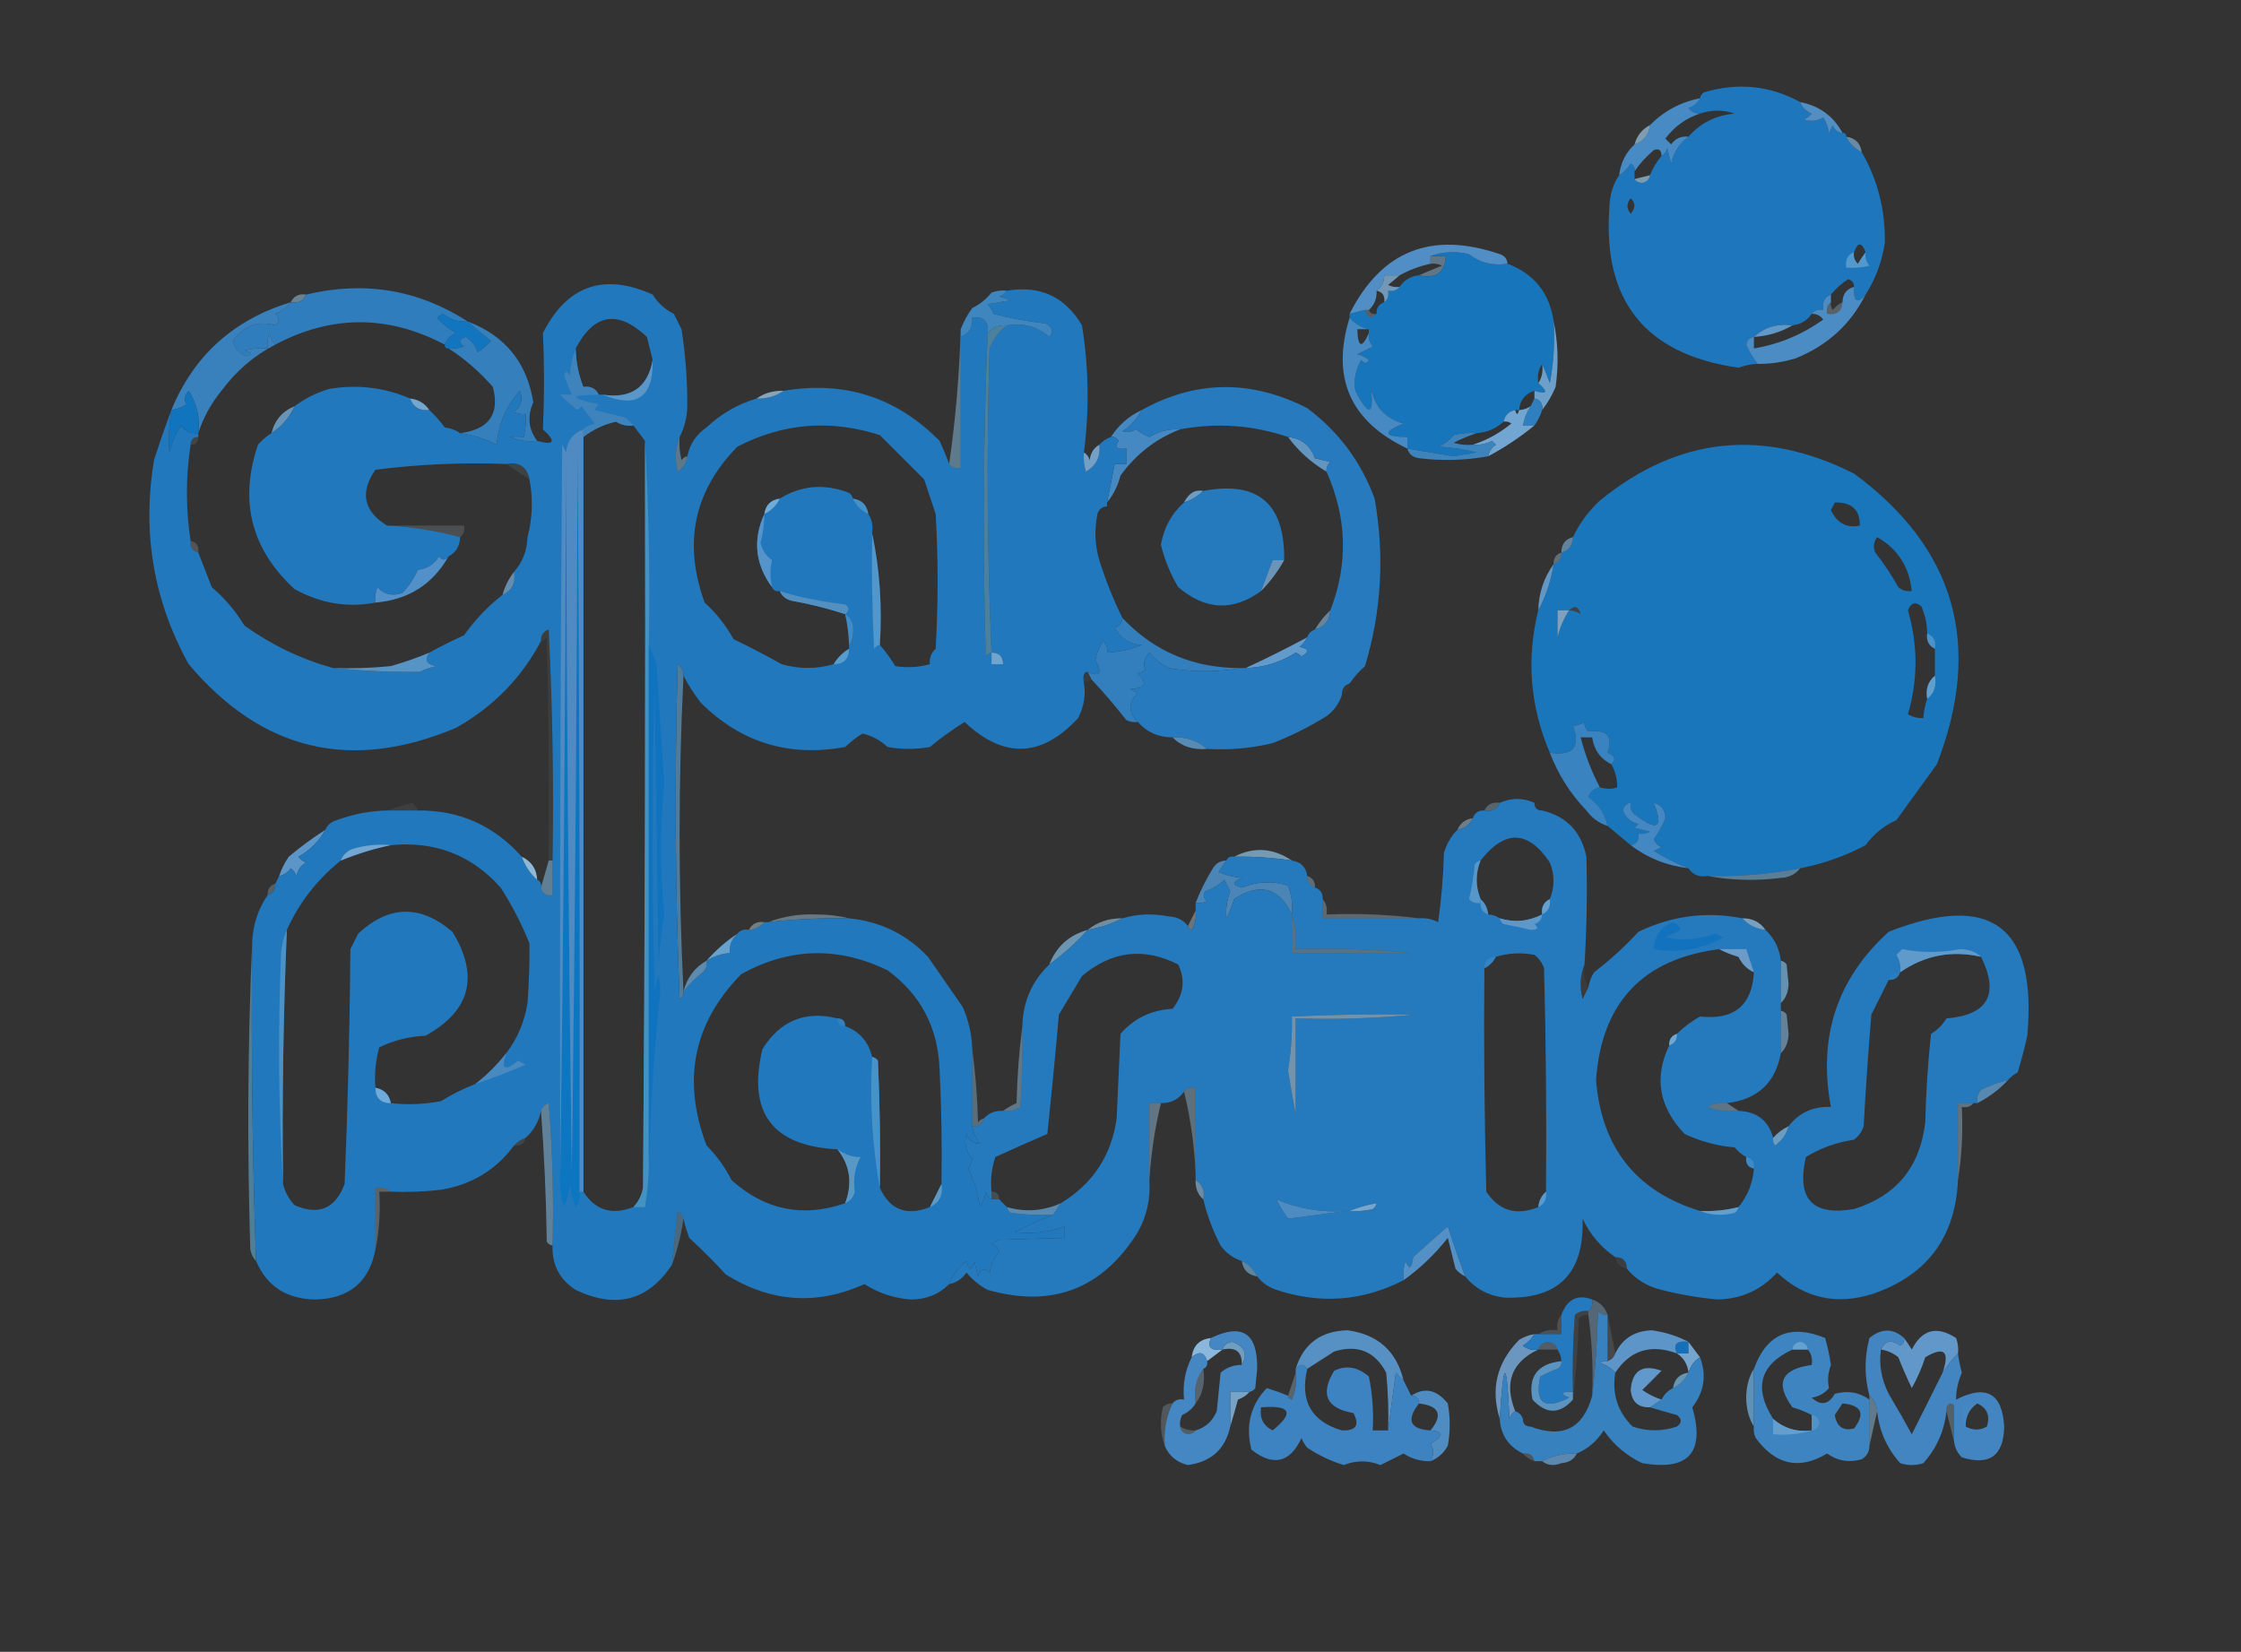 <?xml version="1.0" encoding="UTF-8"?>
<!DOCTYPE svg PUBLIC "-//W3C//DTD SVG 1.1//EN" "http://www.w3.org/Graphics/SVG/1.1/DTD/svg11.dtd">
<svg xmlns="http://www.w3.org/2000/svg" version="1.1" width="582px" height="429px" style="shape-rendering:geometricPrecision; text-rendering:geometricPrecision; image-rendering:optimizeQuality; fill-rule:evenodd; clip-rule:evenodd" xmlns:xlink="http://www.w3.org/1999/xlink">
<rect width="100%" height="100%" fill="#333333" stroke="none"/>
<g><path style="opacity:1" fill="#1e77bc" d="M 467.5,26.5 C 468.007,27.859 469.007,28.859 470.5,29.5C 469.975,30.192 469.308,30.692 468.5,31C 470.235,31.651 471.902,31.485 473.5,30.5C 474.281,31.729 474.781,33.062 475,34.5C 475.333,33.833 475.667,33.167 476,32.5C 476.417,33.756 477.25,34.423 478.5,34.5C 479.167,34.5 479.5,34.833 479.5,35.5C 480.326,37.264 481.659,38.598 483.5,39.5C 487.644,46.703 489.644,54.536 489.5,63C 488.786,67.915 487.119,72.415 484.5,76.5C 482.334,79.04 481.334,78.373 481.5,74.5C 481.53,73.503 481.03,72.836 480,72.5C 478.285,73.605 476.785,74.938 475.5,76.5C 473.824,77.183 473.157,78.517 473.5,80.5C 472.209,80.263 471.209,80.596 470.5,81.5C 469.341,83.25 467.674,84.25 465.5,84.5C 461.572,83.976 458.239,84.976 455.5,87.5C 454.414,87.62 453.747,88.287 453.5,89.5C 454.267,91.358 455.267,93.024 456.5,94.5C 454.966,94.521 453.299,94.854 451.5,95.5C 427.224,92.05 416.058,78.05 418,53.5C 418.098,50.478 418.932,47.811 420.5,45.5C 421.712,44.77 422.712,43.77 423.5,42.5C 424.298,42.957 424.631,43.624 424.5,44.5C 424.5,45.167 424.5,45.833 424.5,46.5C 424.917,47.124 425.584,47.457 426.5,47.5C 427.713,47.253 428.38,46.586 428.5,45.5C 429.263,43.632 430.263,41.965 431.5,40.5C 432.222,40.083 432.722,39.416 433,38.5C 433.333,39.833 433.667,41.167 434,42.5C 434.692,39.5 436.192,37.167 438.5,35.5C 441.621,31.939 445.621,29.939 450.5,29.5C 447.527,28.491 444.527,28.491 441.5,29.5C 440.244,29.539 439.244,29.039 438.5,28C 439.942,27.623 440.942,26.79 441.5,25.5C 441.611,24.883 441.944,24.383 442.5,24C 451.329,21.372 459.662,22.206 467.5,26.5 Z M 423.5,51.5 C 424.782,52.708 424.782,54.042 423.5,55.5C 422.374,54.192 422.374,52.858 423.5,51.5 Z M 484.5,65.5 C 483.842,66.398 483.176,67.398 482.5,68.5C 481.614,67.675 481.281,66.675 481.5,65.5C 482.5,62.833 483.5,62.833 484.5,65.5 Z"/></g>
<g><path style="opacity:1" fill="#528ec2" d="M 467.5,26.5 C 472.489,27.482 476.156,30.148 478.5,34.5C 477.25,34.423 476.417,33.756 476,32.5C 475.667,33.167 475.333,33.833 475,34.5C 474.781,33.062 474.281,31.729 473.5,30.5C 471.902,31.485 470.235,31.651 468.5,31C 469.308,30.692 469.975,30.192 470.5,29.5C 469.007,28.859 468.007,27.859 467.5,26.5 Z"/></g>
<g><path style="opacity:1" fill="#488bc4" d="M 441.5,25.5 C 440.942,26.79 439.942,27.623 438.5,28C 439.244,29.039 440.244,29.539 441.5,29.5C 437.864,30.676 434.864,32.842 432.5,36C 433,36.5 433.5,37 434,37.5C 435.11,35.963 436.61,35.297 438.5,35.5C 436.192,37.167 434.692,39.5 434,42.5C 433.667,41.167 433.333,39.833 433,38.5C 432.722,39.416 432.222,40.083 431.5,40.5C 431.483,38.972 430.816,38.472 429.5,39C 427.525,40.649 425.858,42.482 424.5,44.5C 424.631,43.624 424.298,42.957 423.5,42.5C 422.712,43.77 421.712,44.77 420.5,45.5C 420.896,42.279 422.229,39.612 424.5,37.5C 426.893,36.647 428.226,34.981 428.5,32.5C 432.059,28.885 436.393,26.551 441.5,25.5 Z"/></g>
<g><path style="opacity:0.722" fill="#9bc6e5" d="M 428.5,32.5 C 428.226,34.981 426.893,36.647 424.5,37.5C 425.136,35.205 426.469,33.539 428.5,32.5 Z"/></g>
<g><path style="opacity:0.675" fill="#81b4d6" d="M 479.5,35.5 C 481.833,35.833 483.167,37.167 483.5,39.5C 481.659,38.598 480.326,37.264 479.5,35.5 Z"/></g>
<g><path style="opacity:0.684" fill="#9dcbea" d="M 428.5,45.5 C 428.38,46.586 427.713,47.253 426.5,47.5C 425.584,47.457 424.917,47.124 424.5,46.5C 425.833,46.167 427.167,45.833 428.5,45.5 Z"/></g>
<g><path style="opacity:0.485" fill="#8fbfe4" d="M 371.5,66.5 C 372.833,66.5 374.167,66.5 375.5,66.5C 375.265,70.803 372.931,72.47 368.5,71.5C 370.389,70.678 372.389,69.845 374.5,69C 373.552,68.517 372.552,68.35 371.5,68.5C 371.5,67.833 371.5,67.167 371.5,66.5 Z"/></g>
<g><path style="opacity:0.606" fill="#75afd8" d="M 481.5,65.5 C 481.281,66.675 481.614,67.675 482.5,68.5C 483.176,67.398 483.842,66.398 484.5,65.5C 484.33,66.822 484.663,67.989 485.5,69C 483.527,69.496 481.527,69.662 479.5,69.5C 479.157,67.517 479.824,66.183 481.5,65.5 Z"/></g>
<g><path style="opacity:1" fill="#1776bb" d="M 371.5,66.5 C 374.64,65.359 377.973,65.192 381.5,66C 384.351,68.248 387.685,69.082 391.5,68.5C 398.437,71.108 402.437,76.108 403.5,83.5C 403.828,88.875 403.495,94.208 402.5,99.5C 401.83,97.709 401.163,96.042 400.5,94.5C 399.549,95.919 399.216,97.585 399.5,99.5C 402.172,101.823 401.839,102.49 398.5,101.5C 396.065,102.27 394.731,103.937 394.5,106.5C 394.167,106.5 393.833,106.5 393.5,106.5C 391.81,106.856 390.81,107.856 390.5,109.5C 388.574,111.293 386.241,112.293 383.5,112.5C 381.473,112.338 379.473,112.505 377.5,113C 376.449,114.385 375.116,115.385 373.5,116C 376.882,116.176 380.215,116.676 383.5,117.5C 381.5,117.833 379.5,118.167 377.5,118.5C 373.476,117.821 369.476,117.154 365.5,116.5C 365.5,115.5 365.5,114.5 365.5,113.5C 359.304,113.426 358.97,112.259 364.5,110C 359.712,108.668 356.879,105.501 356,100.5C 356.865,107.951 355.531,108.284 352,101.5C 351.534,98.688 352.034,96.021 353.5,93.5C 354.396,94.506 355.062,94.506 355.5,93.5C 354.624,92.749 353.624,92.249 352.5,92C 353.833,91.333 355.167,90.667 356.5,90C 355.663,88.989 355.33,87.822 355.5,86.5C 355.5,86.167 355.5,85.833 355.5,85.5C 353.469,85.028 351.802,84.028 350.5,82.5C 350.5,82.167 350.5,81.833 350.5,81.5C 351.833,81.167 353.167,80.833 354.5,80.5C 355.053,82.552 356.053,82.885 357.5,81.5C 357.427,79.973 358.094,78.973 359.5,78.5C 360.404,77.791 360.737,76.791 360.5,75.5C 361.791,75.737 362.791,75.404 363.5,74.5C 364.659,72.75 366.326,71.75 368.5,71.5C 372.931,72.47 375.265,70.803 375.5,66.5C 374.167,66.5 372.833,66.5 371.5,66.5 Z"/></g>
<g><path style="opacity:0.808" fill="#7fb0d6" d="M 363.5,71.5 C 362.571,72.315 361.571,73.148 360.5,74C 361.448,74.483 362.448,74.65 363.5,74.5C 362.791,75.404 361.791,75.737 360.5,75.5C 360.737,76.791 360.404,77.791 359.5,78.5C 359.715,76.821 359.048,75.821 357.5,75.5C 358.806,74.533 359.473,73.199 359.5,71.5C 360.833,71.5 362.167,71.5 363.5,71.5 Z"/></g>
<g><path style="opacity:0.505" fill="#9ed1f0" d="M 79.5,76.5 C 78.817,78.177 77.483,78.843 75.5,78.5C 76.287,76.896 77.62,76.229 79.5,76.5 Z"/></g>
<g><path style="opacity:1" fill="#528ec6" d="M 391.5,68.5 C 387.685,69.082 384.351,68.248 381.5,66C 377.973,65.192 374.64,65.359 371.5,66.5C 371.5,67.167 371.5,67.833 371.5,68.5C 368.645,69.117 365.978,70.117 363.5,71.5C 362.167,71.5 360.833,71.5 359.5,71.5C 359.473,73.199 358.806,74.533 357.5,75.5C 357.608,77.514 356.942,79.18 355.5,80.5C 355.167,80.5 354.833,80.5 354.5,80.5C 353.167,80.833 351.833,81.167 350.5,81.5C 358.765,65.122 371.765,59.955 389.5,66C 390.756,66.417 391.423,67.25 391.5,68.5 Z"/></g>
<g><path style="opacity:0.255" fill="#bde1f9" d="M 354.5,80.5 C 354.833,80.5 355.167,80.5 355.5,80.5C 355.842,81.338 356.508,81.672 357.5,81.5C 356.053,82.885 355.053,82.552 354.5,80.5 Z"/></g>
<g><path style="opacity:1" fill="#307dbe" d="M 121.5,83.5 C 119.088,83.669 116.921,83.003 115,81.5C 114.5,81.833 114,82.167 113.5,82.5C 114.933,84.122 116.599,85.455 118.5,86.5C 117.007,87.141 116.007,88.141 115.5,89.5C 100.783,81.754 86.116,81.754 71.5,89.5C 70.732,88.737 70.232,87.737 70,86.5C 69.51,87.793 69.343,89.127 69.5,90.5C 67.473,90.338 65.473,90.504 63.5,91C 65.595,91.556 65.762,92.056 64,92.5C 62.153,91.831 60.986,90.497 60.5,88.5C 63.36,84.563 67.026,83.23 71.5,84.5C 72.59,83.609 72.59,82.609 71.5,81.5C 73.184,80.85 74.517,79.85 75.5,78.5C 77.483,78.843 78.817,78.177 79.5,76.5C 94.627,72.896 108.627,75.229 121.5,83.5 Z"/></g>
<g><path style="opacity:1" fill="#6098c8" d="M 465.5,84.5 C 462.495,86.277 459.162,87.277 455.5,87.5C 458.239,84.976 461.572,83.976 465.5,84.5 Z"/></g>
<g><path style="opacity:1" fill="#4b8cc4" d="M 481.5,74.5 C 481.334,78.373 482.334,79.04 484.5,76.5C 480.629,84.199 474.629,89.699 466.5,93C 463.243,94.043 459.91,94.543 456.5,94.5C 455.267,93.024 454.267,91.358 453.5,89.5C 453.747,88.287 454.414,87.62 455.5,87.5C 455.5,88.5 455.5,89.5 455.5,90.5C 462.015,89.415 468.015,86.915 473.5,83C 472.756,81.961 471.756,81.461 470.5,81.5C 471.209,80.596 472.209,80.263 473.5,80.5C 473.157,78.517 473.824,77.183 475.5,76.5C 475.5,77.167 475.5,77.833 475.5,78.5C 474.596,79.209 474.263,80.209 474.5,81.5C 476.973,81.912 478.306,80.912 478.5,78.5C 478.554,76.368 479.554,75.035 481.5,74.5 Z"/></g>
<g><path style="opacity:0.29" fill="#b3d2ea" d="M 475.5,78.5 C 475.369,79.239 475.536,79.906 476,80.5C 476.708,79.62 477.542,78.953 478.5,78.5C 478.306,80.912 476.973,81.912 474.5,81.5C 474.263,80.209 474.596,79.209 475.5,78.5 Z"/></g>
<g><path style="opacity:1" fill="#1275c0" d="M 121.5,83.5 C 123.328,85.161 125.328,86.828 127.5,88.5C 126.485,89.681 125.319,90.681 124,91.5C 123.779,90.175 122.779,88.842 121,87.5C 119.174,88.01 119.007,88.844 120.5,90C 119.207,90.49 117.873,90.657 116.5,90.5C 115.833,90.5 115.5,90.167 115.5,89.5C 116.007,88.141 117.007,87.141 118.5,86.5C 116.599,85.455 114.933,84.122 113.5,82.5C 114,82.167 114.5,81.833 115,81.5C 116.921,83.003 119.088,83.669 121.5,83.5 Z"/></g>
<g><path style="opacity:1" fill="#3981bd" d="M 75.5,78.5 C 74.517,79.85 73.184,80.85 71.5,81.5C 72.59,82.609 72.59,83.609 71.5,84.5C 67.026,83.23 63.36,84.563 60.5,88.5C 60.986,90.497 62.153,91.831 64,92.5C 65.762,92.056 65.595,91.556 63.5,91C 65.473,90.504 67.473,90.338 69.5,90.5C 69.343,89.127 69.51,87.793 70,86.5C 70.232,87.737 70.732,88.737 71.5,89.5C 65.968,92.356 61.301,96.356 57.5,101.5C 54.764,104.863 52.764,108.53 51.5,112.5C 51.961,108.491 51.128,104.824 49,101.5C 47.887,102.76 47.72,103.927 48.5,105C 47.255,105.791 45.922,106.291 44.5,106.5C 50.336,92.337 60.67,83.003 75.5,78.5 Z"/></g>
<g><path style="opacity:1" fill="#4789c2" d="M 350.5,82.5 C 351.802,84.028 353.469,85.028 355.5,85.5C 354.5,85.5 353.5,85.5 352.5,85.5C 352.67,90.275 353.67,90.608 355.5,86.5C 355.33,87.822 355.663,88.989 356.5,90C 355.167,90.667 353.833,91.333 352.5,92C 353.624,92.249 354.624,92.749 355.5,93.5C 355.062,94.506 354.396,94.506 353.5,93.5C 352.034,96.021 351.534,98.688 352,101.5C 355.531,108.284 356.865,107.951 356,100.5C 356.879,105.501 359.712,108.668 364.5,110C 358.97,112.259 359.304,113.426 365.5,113.5C 365.5,114.5 365.5,115.5 365.5,116.5C 350.65,109.469 345.65,98.136 350.5,82.5 Z"/></g>
<g><path style="opacity:0.988" fill="#6da0cc" d="M 403.5,83.5 C 404.652,88.985 404.818,94.651 404,100.5C 403.059,102.727 401.892,104.727 400.5,106.5C 400.715,104.821 400.048,103.821 398.5,103.5C 398.5,102.833 398.5,102.167 398.5,101.5C 401.839,102.49 402.172,101.823 399.5,99.5C 400.451,98.081 400.784,96.415 400.5,94.5C 401.163,96.042 401.83,97.709 402.5,99.5C 403.495,94.208 403.828,88.875 403.5,83.5 Z"/></g>
<g><path style="opacity:1" fill="#367fbd" d="M 121.5,83.5 C 131.211,87.213 136.878,94.213 138.5,104.5C 136.886,108.122 137.22,111.455 139.5,114.5C 137.076,114.808 134.743,114.474 132.5,113.5C 133.569,113.36 134.736,113.36 136,113.5C 136.495,111.527 136.662,109.527 136.5,107.5C 135.448,107.649 134.448,107.483 133.5,107C 135.363,105.582 135.863,103.749 135,101.5C 131.461,105.434 129.461,110.1 129,115.5C 125.981,113.943 122.814,112.943 119.5,112.5C 127.011,111.525 129.844,107.525 128,100.5C 124.565,96.555 120.732,93.222 116.5,90.5C 117.873,90.657 119.207,90.49 120.5,90C 119.007,88.844 119.174,88.01 121,87.5C 122.779,88.842 123.779,90.175 124,91.5C 125.319,90.681 126.485,89.681 127.5,88.5C 125.328,86.828 123.328,85.161 121.5,83.5 Z"/></g>
<g><path style="opacity:0.851" fill="#71a4ce" d="M 76.5,105.5 C 75.2,108.432 73.2,110.766 70.5,112.5C 71.348,109.112 73.348,106.779 76.5,105.5 Z"/></g>
<g><path style="opacity:1" fill="#2f7fbe" d="M 398.5,103.5 C 400.048,103.821 400.715,104.821 400.5,106.5C 400.011,107.995 399.345,109.329 398.5,110.5C 397.5,110.5 396.5,110.5 395.5,110.5C 395.831,108.678 396.498,107.011 397.5,105.5C 397.833,104.833 398.167,104.167 398.5,103.5 Z"/></g>
<g><path style="opacity:1" fill="#1074be" d="M 51.5,112.5 C 49.61,112.703 48.11,112.037 47,110.5C 45.619,112.635 44.619,114.968 44,117.5C 43.721,113.83 43.888,110.163 44.5,106.5C 45.922,106.291 47.255,105.791 48.5,105C 47.72,103.927 47.887,102.76 49,101.5C 51.128,104.824 51.961,108.491 51.5,112.5 Z"/></g>
<g><path style="opacity:1" fill="#4688c2" d="M 296.5,106.5 C 295.352,108.755 293.686,110.588 291.5,112C 292.672,112.353 293.838,112.187 295,111.5C 296.092,112.296 297.259,112.963 298.5,113.5C 300.972,112.008 303.639,111.342 306.5,111.5C 300.243,113.905 295.077,117.905 291,123.5C 290.33,126.174 289.163,128.507 287.5,130.5C 288.167,127.167 288.833,123.833 289.5,120.5C 290.5,120.5 291.5,120.5 292.5,120.5C 292.5,119.167 292.5,117.833 292.5,116.5C 290.058,116.881 289.391,116.214 290.5,114.5C 290.043,113.702 289.376,113.369 288.5,113.5C 290.546,110.353 293.212,108.02 296.5,106.5 Z"/></g>
<g><path style="opacity:0.937" fill="#659cc9" d="M 334.5,113.5 C 337.93,113.786 340.264,115.62 341.5,119C 342.833,119.333 344.167,119.667 345.5,120C 344.748,120.671 344.414,121.504 344.5,122.5C 340.51,120.138 337.177,117.138 334.5,113.5 Z"/></g>
<g><path style="opacity:1" fill="#71a6d3" d="M 397.5,105.5 C 396.498,107.011 395.831,108.678 395.5,110.5C 396.5,110.5 397.5,110.5 398.5,110.5C 394.777,113.551 390.777,116.218 386.5,118.5C 386.721,117.265 387.388,116.265 388.5,115.5C 388.167,115.167 387.833,114.833 387.5,114.5C 385.929,115.309 384.262,115.643 382.5,115.5C 386.117,114.336 389.45,112.503 392.5,110C 391.906,109.536 391.239,109.369 390.5,109.5C 390.81,107.856 391.81,106.856 393.5,106.5C 393.833,107.833 394.167,107.833 394.5,106.5C 395.609,106.443 396.609,106.11 397.5,105.5 Z"/></g>
<g><path style="opacity:1" fill="#3d84bd" d="M 383.5,112.5 C 381.502,113.148 379.502,113.981 377.5,115C 379.134,115.494 380.801,115.66 382.5,115.5C 384.262,115.643 385.929,115.309 387.5,114.5C 387.833,114.833 388.167,115.167 388.5,115.5C 387.388,116.265 386.721,117.265 386.5,118.5C 380.551,119.579 374.551,119.746 368.5,119C 366.881,118.764 365.881,117.931 365.5,116.5C 369.476,117.154 373.476,117.821 377.5,118.5C 379.5,118.167 381.5,117.833 383.5,117.5C 380.215,116.676 376.882,116.176 373.5,116C 375.116,115.385 376.449,114.385 377.5,113C 379.473,112.505 381.473,112.338 383.5,112.5 Z"/></g>
<g><path style="opacity:1" fill="#1a76bb" d="M 467.5,225.5 C 459.597,227.044 451.597,227.711 443.5,227.5C 441.302,227.88 439.635,227.213 438.5,225.5C 435.453,224.304 432.453,222.804 429.5,221C 430.167,220.667 430.833,220.333 431.5,220C 430.572,219.612 429.905,218.945 429.5,218C 430.723,216.28 431.723,214.447 432.5,212.5C 432.439,210.347 431.439,209.014 429.5,208.5C 427.388,207.725 425.388,207.725 423.5,208.5C 422.414,208.62 421.747,209.287 421.5,210.5C 422.189,212.353 423.522,213.519 425.5,214C 425.167,214.333 424.833,214.667 424.5,215C 425.833,215.333 427.167,215.667 428.5,216C 427.552,216.483 426.552,216.649 425.5,216.5C 425.715,218.179 425.048,219.179 423.5,219.5C 421.519,217.856 419.519,216.19 417.5,214.5C 416.874,211.362 415.208,208.862 412.5,207C 413.078,205.583 414.078,204.75 415.5,204.5C 417.201,204.966 418.701,204.966 420,204.5C 420.036,202.428 419.536,200.428 418.5,198.5C 419.768,197.213 419.435,196.213 417.5,195.5C 419.003,191.215 417.337,189.381 412.5,190C 411.748,189.329 411.414,188.496 411.5,187.5C 408.85,178.105 408.517,168.771 410.5,159.5C 409.947,157.448 408.947,157.115 407.5,158.5C 406.5,158.5 405.5,158.5 404.5,158.5C 404.5,160.833 404.5,163.167 404.5,165.5C 403.62,173.675 404.953,181.342 408.5,188.5C 410.522,194.049 408.522,196.382 402.5,195.5C 397.369,183.463 396.369,171.129 399.5,158.5C 401.462,154.914 402.795,150.914 403.5,146.5C 404.906,146.027 405.573,145.027 405.5,143.5C 407.446,142.965 408.446,141.632 408.5,139.5C 410.214,135.918 412.547,132.752 415.5,130C 435.835,113.432 457.835,111.098 481.5,123C 507.843,142.393 515.009,167.559 503,198.5C 499.511,203.325 496.011,208.158 492.5,213C 489.244,214.459 486.577,216.626 484.5,219.5C 479.112,222.364 473.446,224.364 467.5,225.5 Z M 476.5,130.5 C 480.898,130.404 483.065,132.404 483,136.5C 479.617,137.223 477.117,135.889 475.5,132.5C 475.863,131.817 476.196,131.15 476.5,130.5 Z M 487.5,139.5 C 492.85,142.542 495.85,147.208 496.5,153.5C 495.178,153.67 494.011,153.337 493,152.5C 491.252,149.338 489.252,146.338 487,143.5C 486.421,142.072 486.588,140.738 487.5,139.5 Z M 500.5,164.5 C 500.229,166.38 500.896,167.713 502.5,168.5C 502.5,170.833 502.5,173.167 502.5,175.5C 500.72,176.99 500.054,178.99 500.5,181.5C 499.962,183.117 499.629,184.784 499.5,186.5C 498.041,186.567 496.708,186.234 495.5,185.5C 498.117,176.535 498.117,167.535 495.5,158.5C 496.289,156.512 497.455,156.179 499,157.5C 499.977,159.74 500.477,162.073 500.5,164.5 Z M 407.5,158.5 C 408.609,158.557 409.609,158.89 410.5,159.5C 408.517,168.771 408.85,178.105 411.5,187.5C 410.609,188.11 409.609,188.443 408.5,188.5C 404.953,181.342 403.62,173.675 404.5,165.5C 405.105,163.026 406.105,160.693 407.5,158.5 Z M 429.5,208.5 C 432.096,215.05 430.429,216.05 424.5,211.5C 423.614,210.675 423.281,209.675 423.5,208.5C 425.388,207.725 427.388,207.725 429.5,208.5 Z"/></g>
<g><path style="opacity:0.91" fill="#72a7d1" d="M 312.5,127.5 C 311.101,128.89 309.434,129.89 307.5,130.5C 308.738,128.063 310.405,127.063 312.5,127.5 Z"/></g>
<g><path style="opacity:1" fill="#257abe" d="M 333.5,145.5 C 332.5,145.5 331.5,145.5 330.5,145.5C 329.506,148.157 328.506,150.824 327.5,153.5C 320.202,158.823 313.035,158.489 306,152.5C 303.959,149.081 302.459,145.414 301.5,141.5C 302.255,137.048 304.255,133.381 307.5,130.5C 309.434,129.89 311.101,128.89 312.5,127.5C 326.731,124.808 333.731,130.808 333.5,145.5 Z"/></g>
<g><path style="opacity:0.677" fill="#559cd1" d="M 287.5,131.5 C 285.784,135.972 285.118,140.638 285.5,145.5C 285.118,140.638 285.784,135.972 287.5,131.5 Z"/></g>
<g><path style="opacity:0.702" fill="#75a5c8" d="M 408.5,139.5 C 408.446,141.632 407.446,142.965 405.5,143.5C 405.468,141.381 406.468,140.048 408.5,139.5 Z"/></g>
<g><path style="opacity:0.4" fill="#a1c9e4" d="M 405.5,143.5 C 405.573,145.027 404.906,146.027 403.5,146.5C 403.427,144.973 404.094,143.973 405.5,143.5 Z"/></g>
<g><path style="opacity:0.855" fill="#74a6cf" d="M 333.5,145.5 C 331.814,148.504 329.814,151.17 327.5,153.5C 328.506,150.824 329.506,148.157 330.5,145.5C 331.5,145.5 332.5,145.5 333.5,145.5 Z"/></g>
<g><path style="opacity:1" fill="#6297c3" d="M 403.5,146.5 C 402.795,150.914 401.462,154.914 399.5,158.5C 399.619,153.996 400.952,149.996 403.5,146.5 Z"/></g>
<g><path style="opacity:0.086" fill="#bee8fb" d="M 407.5,158.5 C 408.947,157.115 409.947,157.448 410.5,159.5C 409.609,158.89 408.609,158.557 407.5,158.5 Z"/></g>
<g><path style="opacity:0.812" fill="#8fbadc" d="M 407.5,158.5 C 406.105,160.693 405.105,163.026 404.5,165.5C 404.5,163.167 404.5,160.833 404.5,158.5C 405.5,158.5 406.5,158.5 407.5,158.5 Z"/></g>
<g><path style="opacity:0.653" fill="#83afd5" d="M 345.5,158.5 C 345.33,161.204 343.997,162.871 341.5,163.5C 342.604,161.611 343.937,159.945 345.5,158.5 Z"/></g>
<g><path style="opacity:0.363" fill="#a0c4df" d="M 500.5,164.5 C 502.176,165.183 502.843,166.517 502.5,168.5C 500.896,167.713 500.229,166.38 500.5,164.5 Z"/></g>
<g><path style="opacity:1" fill="#337fbe" d="M 291.5,160.5 C 299.811,169.281 310.145,173.614 322.5,173.5C 316.109,174.569 309.776,174.569 303.5,173.5C 301.52,172.516 299.853,171.183 298.5,169.5C 297.138,171.012 296.804,172.512 297.5,174C 296.833,174.333 296.167,174.667 295.5,175C 298.149,177.437 297.483,178.77 293.5,179C 294.167,179.333 294.833,179.667 295.5,180C 292.939,182.49 292.939,184.99 295.5,187.5C 294.448,187.649 293.448,187.483 292.5,187C 289.583,183.264 286.583,179.764 283.5,176.5C 283.167,175.833 282.833,175.167 282.5,174.5C 285.674,175.866 286.341,174.866 284.5,171.5C 284.776,169.67 285.443,168.003 286.5,166.5C 287.386,167.325 287.719,168.325 287.5,169.5C 290.609,169.345 293.609,168.678 296.5,167.5C 293.267,167.247 290.934,165.747 289.5,163C 290.756,162.583 291.423,161.75 291.5,160.5 Z"/></g>
<g><path style="opacity:1" fill="#639acc" d="M 339.5,165.5 C 339.047,166.458 338.381,167.292 337.5,168C 339.929,168.451 340.096,169.285 338,170.5C 337.586,170.043 337.086,169.709 336.5,169.5C 332.557,172.036 328.224,173.369 323.5,173.5C 328.865,171.036 334.199,168.369 339.5,165.5 Z"/></g>
<g><path style="opacity:0.043" fill="#c6dff3" d="M 282.5,174.5 C 282.833,175.167 283.167,175.833 283.5,176.5C 282.833,176.833 282.167,177.167 281.5,177.5C 281.16,175.452 281.493,174.452 282.5,174.5 Z"/></g>
<g><path style="opacity:1" fill="#277abd" d="M 350.5,177.5 C 349.094,177.973 348.427,178.973 348.5,180.5C 347.772,182.735 346.439,184.568 344.5,186C 340.059,188.772 335.392,191.106 330.5,193C 324.928,194.351 319.262,194.851 313.5,194.5C 310.983,192.327 307.983,191.327 304.5,191.5C 300.835,191.498 297.835,190.165 295.5,187.5C 292.939,184.99 292.939,182.49 295.5,180C 294.833,179.667 294.167,179.333 293.5,179C 297.483,178.77 298.149,177.437 295.5,175C 296.167,174.667 296.833,174.333 297.5,174C 296.804,172.512 297.138,171.012 298.5,169.5C 299.853,171.183 301.52,172.516 303.5,173.5C 309.776,174.569 316.109,174.569 322.5,173.5C 322.833,173.5 323.167,173.5 323.5,173.5C 328.224,173.369 332.557,172.036 336.5,169.5C 337.086,169.709 337.586,170.043 338,170.5C 340.096,169.285 339.929,168.451 337.5,168C 338.381,167.292 339.047,166.458 339.5,165.5C 339.833,164.5 340.5,163.833 341.5,163.5C 343.997,162.871 345.33,161.204 345.5,158.5C 350.174,146.5 349.841,134.5 344.5,122.5C 344.414,121.504 344.748,120.671 345.5,120C 344.167,119.667 342.833,119.333 341.5,119C 340.264,115.62 337.93,113.786 334.5,113.5C 325.376,110.4 316.042,109.733 306.5,111.5C 303.639,111.342 300.972,112.008 298.5,113.5C 297.259,112.963 296.092,112.296 295,111.5C 293.838,112.187 292.672,112.353 291.5,112C 293.686,110.588 295.352,108.755 296.5,106.5C 310.557,98.714 324.89,98.547 339.5,106C 347.63,112.082 353.464,119.915 357,129.5C 359.615,144.254 358.782,158.754 354.5,173C 352.953,174.376 351.62,175.876 350.5,177.5 Z"/></g>
<g><path style="opacity:0.677" fill="#619fcb" d="M 177.5,175.5 C 176.167,202.833 176.167,230.167 177.5,257.5C 177.631,258.376 177.298,259.043 176.5,259.5C 175.333,230.506 175.167,201.506 176,172.5C 177.039,173.244 177.539,174.244 177.5,175.5 Z"/></g>
<g><path style="opacity:0.024" fill="#bcd7ea" d="M 350.5,177.5 C 350.573,179.027 349.906,180.027 348.5,180.5C 348.427,178.973 349.094,177.973 350.5,177.5 Z"/></g>
<g><path style="opacity:0.722" fill="#7dafd3" d="M 502.5,175.5 C 502.975,178.082 502.308,180.082 500.5,181.5C 500.054,178.99 500.72,176.99 502.5,175.5 Z"/></g>
<g><path style="opacity:0.055" fill="#e1edf2" d="M 143.5,223.5 C 143.167,223.5 142.833,223.5 142.5,223.5C 142.667,204.164 142.5,184.83 142,165.5C 141.617,166.056 141.117,166.389 140.5,166.5C 140.415,165.005 141.081,164.005 142.5,163.5C 143.5,183.489 143.833,203.489 143.5,223.5 Z"/></g>
<g><path style="opacity:0.012" fill="#b7d3e5" d="M 495.5,185.5 C 496.708,186.234 498.041,186.567 499.5,186.5C 499.083,187.124 498.416,187.457 497.5,187.5C 496.287,187.253 495.62,186.586 495.5,185.5 Z"/></g>
<g><path style="opacity:0.91" fill="#5893c0" d="M 304.5,191.5 C 307.983,191.327 310.983,192.327 313.5,194.5C 309.841,194.851 306.841,193.851 304.5,191.5 Z"/></g>
<g><path style="opacity:1" fill="#3a83c1" d="M 411.5,187.5 C 411.414,188.496 411.748,189.329 412.5,190C 417.337,189.381 419.003,191.215 417.5,195.5C 419.435,196.213 419.768,197.213 418.5,198.5C 415.606,197.047 413.94,194.714 413.5,191.5C 412.5,191.5 411.5,191.5 410.5,191.5C 411.649,196 413.315,200.333 415.5,204.5C 414.078,204.75 413.078,205.583 412.5,207C 415.208,208.862 416.874,211.362 417.5,214.5C 415.284,213.797 413.451,212.464 412,210.5C 407.821,206.148 404.654,201.148 402.5,195.5C 408.522,196.382 410.522,194.049 408.5,188.5C 409.609,188.443 410.609,188.11 411.5,187.5 Z"/></g>
<g><path style="opacity:0.064" fill="#e0e9ee" d="M 108.5,210.5 C 105.833,210.5 103.167,210.5 100.5,210.5C 102.556,209.784 104.723,209.117 107,208.5C 107.717,209.044 108.217,209.711 108.5,210.5 Z"/></g>
<g><path style="opacity:0.325" fill="#a8cee8" d="M 389.5,208.5 C 388.817,210.176 387.483,210.843 385.5,210.5C 386.287,208.896 387.62,208.229 389.5,208.5 Z"/></g>
<g><path style="opacity:0.286" fill="#9dcbeb" d="M 398.5,208.5 C 399.833,208.5 400.5,209.167 400.5,210.5C 400.5,209.167 399.833,208.5 398.5,208.5 Z"/></g>
<g><path style="opacity:0.482" fill="#a8cfeb" d="M 382.5,212.5 C 381.738,214.262 380.404,215.262 378.5,215.5C 379.262,213.738 380.596,212.738 382.5,212.5 Z"/></g>
<g><path style="opacity:1" fill="#4488c3" d="M 423.5,208.5 C 423.281,209.675 423.614,210.675 424.5,211.5C 430.429,216.05 432.096,215.05 429.5,208.5C 431.439,209.014 432.439,210.347 432.5,212.5C 431.723,214.447 430.723,216.28 429.5,218C 429.905,218.945 430.572,219.612 431.5,220C 430.833,220.333 430.167,220.667 429.5,221C 432.453,222.804 435.453,224.304 438.5,225.5C 432.864,224.84 427.864,222.84 423.5,219.5C 425.048,219.179 425.715,218.179 425.5,216.5C 426.552,216.649 427.552,216.483 428.5,216C 427.167,215.667 425.833,215.333 424.5,215C 424.833,214.667 425.167,214.333 425.5,214C 423.522,213.519 422.189,212.353 421.5,210.5C 421.747,209.287 422.414,208.62 423.5,208.5 Z"/></g>
<g><path style="opacity:0.784" fill="#86b6d7" d="M 335.5,223.5 C 330.537,222.746 325.537,222.413 320.5,222.5C 325.634,219.877 330.634,220.21 335.5,223.5 Z"/></g>
<g><path style="opacity:1" fill="#5c96c9" d="M 84.5,215.5 C 82.855,218.479 80.521,220.812 77.5,222.5C 78.025,223.192 78.692,223.692 79.5,224C 78.151,224.772 77.318,225.939 77,227.5C 76.692,226.692 76.192,226.025 75.5,225.5C 74.735,226.612 73.735,227.279 72.5,227.5C 73.072,225.745 73.906,224.078 75,222.5C 78.063,219.924 81.23,217.591 84.5,215.5 Z"/></g>
<g><path style="opacity:0.616" fill="#73acd6" d="M 467.5,225.5 C 466.319,227.067 464.653,227.901 462.5,228C 455.986,228.82 449.653,228.653 443.5,227.5C 451.597,227.711 459.597,227.044 467.5,225.5 Z"/></g>
<g><path style="opacity:0.898" fill="#4d8ec5" d="M 318.5,223.5 C 317.859,224.482 317.193,225.482 316.5,226.5C 318.423,227.308 320.423,227.808 322.5,228C 319.972,228.998 319.972,229.831 322.5,230.5C 326.565,228.902 330.565,228.735 334.5,230C 335.435,232.381 335.768,234.881 335.5,237.5C 332.155,230.501 327.155,229.168 320.5,233.5C 319.972,235.336 319.306,237.003 318.5,238.5C 318.292,236.08 318.626,233.747 319.5,231.5C 319,230.5 318.5,229.5 318,228.5C 316.559,229.87 314.892,230.87 313,231.5C 312.383,232.449 312.549,233.282 313.5,234C 312.552,234.483 311.552,234.649 310.5,234.5C 311.692,231.438 313.192,228.438 315,225.5C 315.816,224.177 316.983,223.511 318.5,223.5 Z"/></g>
<g><path style="opacity:0.298" fill="#9ccbeb" d="M 71.5,229.5 C 71.573,231.027 70.906,232.027 69.5,232.5C 69.427,230.973 70.094,229.973 71.5,229.5 Z"/></g>
<g><path style="opacity:0.475" fill="#a0c6df" d="M 220.5,238.5 C 213.471,238.377 206.471,238.71 199.5,239.5C 203.391,237.993 207.558,237.326 212,237.5C 215.021,237.502 217.854,237.836 220.5,238.5 Z"/></g>
<g><path style="opacity:0.651" fill="#91bede" d="M 291.5,238.5 C 288.746,239.946 285.746,240.946 282.5,241.5C 285.008,239.446 288.008,238.446 291.5,238.5 Z"/></g>
<g><path style="opacity:0.439" fill="#a6c9e1" d="M 310.5,236.5 C 310.785,238.288 310.452,239.955 309.5,241.5C 308.893,241.376 308.56,241.043 308.5,240.5C 309.167,239.167 309.833,237.833 310.5,236.5 Z"/></g>
<g><path style="opacity:0.792" fill="#7baed1" d="M 282.5,241.5 C 279.445,244.892 276.112,247.892 272.5,250.5C 274.333,245.835 277.666,242.835 282.5,241.5 Z"/></g>
<g><path style="opacity:0.672" fill="#5ca2ca" d="M 65.5,244.5 C 65.201,272.192 65.534,299.859 66.5,327.5C 65.732,326.737 65.232,325.737 65,324.5C 64.17,297.664 64.337,270.997 65.5,244.5 Z"/></g>
<g><path style="opacity:1" fill="#2278bc" d="M 176.5,113.5 C 175.362,116.304 175.195,119.304 176,122.5C 177.481,121.529 178.315,120.196 178.5,118.5C 179.134,115.357 180.8,112.857 183.5,111C 187.267,107.452 191.601,104.952 196.5,103.5C 199.152,103.59 201.485,102.924 203.5,101.5C 219.326,98.827 232.826,103.16 244,114.5C 244.938,116.488 245.772,118.488 246.5,120.5C 247.209,121.404 248.209,121.737 249.5,121.5C 249.5,110.167 249.5,98.833 249.5,87.5C 251.727,86.599 252.727,84.933 252.5,82.5C 255.5,82.167 256.833,83.5 256.5,86.5C 255.336,114.33 255.17,142.33 256,170.5C 256.383,169.944 256.883,169.611 257.5,169.5C 257.5,170.5 257.5,171.5 257.5,172.5C 258.5,172.5 259.5,172.5 260.5,172.5C 265.532,174.617 269.365,173.284 272,168.5C 272.5,141.502 272.667,114.502 272.5,87.5C 273.706,86.12 273.373,84.953 271.5,84C 266.659,83.457 262.159,82.624 258,81.5C 257.626,80.584 257.126,79.75 256.5,79C 258.5,78.667 260.5,78.333 262.5,78C 261.5,77.667 260.5,77.333 259.5,77C 260.416,76.722 261.082,76.222 261.5,75.5C 270.111,74.057 276.611,77.057 281,84.5C 282.763,95.517 282.93,106.517 281.5,117.5C 281.34,119.199 281.506,120.866 282,122.5C 284.702,120.957 285.868,118.624 285.5,115.5C 286.29,114.599 287.29,113.932 288.5,113.5C 289.376,113.369 290.043,113.702 290.5,114.5C 289.391,116.214 290.058,116.881 292.5,116.5C 292.5,117.833 292.5,119.167 292.5,120.5C 291.5,120.5 290.5,120.5 289.5,120.5C 288.833,123.833 288.167,127.167 287.5,130.5C 287.5,130.833 287.5,131.167 287.5,131.5C 286.25,131.577 285.417,132.244 285,133.5C 284.188,137.689 284.355,141.689 285.5,145.5C 287.105,150.648 289.105,155.648 291.5,160.5C 291.423,161.75 290.756,162.583 289.5,163C 290.934,165.747 293.267,167.247 296.5,167.5C 293.609,168.678 290.609,169.345 287.5,169.5C 287.719,168.325 287.386,167.325 286.5,166.5C 285.443,168.003 284.776,169.67 284.5,171.5C 286.341,174.866 285.674,175.866 282.5,174.5C 281.493,174.452 281.16,175.452 281.5,177.5C 282.018,180.451 281.518,183.451 280,186.5C 270.489,196.774 260.656,197.108 250.5,187.5C 247.36,189.473 244.36,191.64 241.5,194C 237.833,194.667 234.167,194.667 230.5,194C 228.646,192.265 226.479,191.098 224,190.5C 222.404,191.497 220.904,192.663 219.5,194C 204.897,196.688 192.397,192.855 182,182.5C 180.277,180.283 178.777,177.95 177.5,175.5C 177.539,174.244 177.039,173.244 176,172.5C 175.167,201.506 175.333,230.506 176.5,259.5C 177.298,259.043 177.631,258.376 177.5,257.5C 178.932,255.673 180.599,254.006 182.5,252.5C 183.386,251.675 183.719,250.675 183.5,249.5C 185.315,248.37 187.315,247.704 189.5,247.5C 189.392,245.486 190.058,243.82 191.5,242.5C 192.209,241.596 193.209,241.263 194.5,241.5C 196.153,241.34 197.486,240.674 198.5,239.5C 198.833,239.5 199.167,239.5 199.5,239.5C 206.471,238.71 213.471,238.377 220.5,238.5C 228.623,239.312 235.456,242.645 241,248.5C 244.003,252.876 247.003,257.209 250,261.5C 251.562,265.014 252.395,268.681 252.5,272.5C 252.5,279.167 252.5,285.833 252.5,292.5C 252.751,294.17 253.418,295.67 254.5,297C 252.887,297.089 251.72,296.255 251,294.5C 250.322,296.902 250.822,299.068 252.5,301C 252.265,301.873 251.931,302.707 251.5,303.5C 252.984,306.617 253.984,309.95 254.5,313.5C 255.281,312.271 255.781,310.938 256,309.5C 256.278,310.416 256.778,311.082 257.5,311.5C 258.167,311.5 258.833,311.5 259.5,311.5C 260.167,312.167 260.833,312.833 261.5,313.5C 261.611,314.117 261.944,314.617 262.5,315C 266.152,315.499 269.818,315.665 273.5,315.5C 270.664,316.575 267.33,318.075 263.5,320C 268.029,320.565 272.363,320.065 276.5,318.5C 276.5,319.5 276.5,320.5 276.5,321.5C 270.859,321.641 265.193,321.808 259.5,322C 258.833,322.333 258.167,322.667 257.5,323C 258.428,323.388 259.095,324.055 259.5,325C 258.258,326.651 257.424,328.485 257,330.5C 255.605,329.185 254.605,329.519 254,331.5C 253.667,330.167 253.333,328.833 253,327.5C 252.333,330.167 251.667,330.167 251,327.5C 248.966,329.137 247.466,331.137 246.5,333.5C 243.818,336.178 240.485,337.511 236.5,337.5C 232.14,337.158 228.14,335.825 224.5,333.5C 212.163,339.093 200.163,338.259 188.5,331C 185.516,327.736 182.349,324.57 179,321.5C 178.392,319.846 177.892,318.179 177.5,316.5C 177.217,315.711 176.717,315.044 176,314.5C 175.462,319.171 174.962,323.838 174.5,328.5C 168.299,337.828 159.966,339.995 149.5,335C 145.322,332.295 143.322,328.462 143.5,323.5C 143.832,311.149 143.499,298.815 142.5,286.5C 141.478,286.855 140.811,287.522 140.5,288.5C 139.921,291.331 138.588,293.664 136.5,295.5C 135.29,295.932 134.29,296.599 133.5,297.5C 128.824,303.848 122.491,307.681 114.5,309C 110.179,309.499 105.846,309.666 101.5,309.5C 100.432,308.566 99.099,308.232 97.5,308.5C 97.5,313.833 97.5,319.167 97.5,324.5C 95.907,332.916 90.741,337.249 82,337.5C 74.472,337.419 69.305,334.086 66.5,327.5C 65.534,299.859 65.201,272.192 65.5,244.5C 65.735,240.053 67.068,236.053 69.5,232.5C 70.906,232.027 71.573,231.027 71.5,229.5C 71.833,228.833 72.167,228.167 72.5,227.5C 73.735,227.279 74.735,226.612 75.5,225.5C 76.192,226.025 76.692,226.692 77,227.5C 77.318,225.939 78.151,224.772 79.5,224C 78.692,223.692 78.025,223.192 77.5,222.5C 80.521,220.812 82.855,218.479 84.5,215.5C 85.058,214.21 86.058,213.377 87.5,213C 91.703,211.431 96.036,210.598 100.5,210.5C 103.167,210.5 105.833,210.5 108.5,210.5C 119.249,210.371 128.249,214.371 135.5,222.5C 136.34,224.853 137.674,226.853 139.5,228.5C 140.338,228.842 140.672,229.508 140.5,230.5C 140.821,232.048 141.821,232.715 143.5,232.5C 143.5,229.5 143.5,226.5 143.5,223.5C 143.833,203.489 143.5,183.489 142.5,163.5C 141.081,164.005 140.415,165.005 140.5,166.5C 135.421,176.081 128.087,183.581 118.5,189C 91.207,200.551 68.041,195.051 49,172.5C 39.867,156.004 36.867,138.338 40,119.5C 41.417,115.08 42.917,110.747 44.5,106.5C 43.888,110.163 43.721,113.83 44,117.5C 44.619,114.968 45.619,112.635 47,110.5C 48.11,112.037 49.61,112.703 51.5,112.5C 51.5,112.833 51.5,113.167 51.5,113.5C 50.167,113.5 49.5,114.167 49.5,115.5C 48.222,123.836 48.222,132.17 49.5,140.5C 49.285,142.179 49.952,143.179 51.5,143.5C 52.651,146.474 53.818,149.474 55,152.5C 58.345,155.349 61.178,158.682 63.5,162.5C 70.584,167.543 78.251,171.21 86.5,173.5C 93.917,174.241 101.417,174.575 109,174.5C 110.399,173.773 111.899,173.273 113.5,173C 110.81,172.665 110.143,171.499 111.5,169.5C 114.391,167.916 117.391,166.416 120.5,165C 123.391,160.946 126.724,157.446 130.5,154.5C 132.969,153.393 133.969,151.393 133.5,148.5C 135.715,145.995 136.881,142.995 137,139.5C 138.31,134.489 138.477,129.489 137.5,124.5C 136.878,121.224 134.878,119.891 131.5,120.5C 120.09,120.067 108.756,120.567 97.5,122C 93.41,127.894 94.41,132.727 100.5,136.5C 107.065,136.851 113.399,137.851 119.5,139.5C 119.408,141.848 118.408,143.514 116.5,144.5C 115.603,145.598 114.77,145.598 114,144.5C 112.764,146.538 110.931,147.705 108.5,148C 107.526,150.287 106.193,152.287 104.5,154C 101.937,154.918 99.77,154.418 98,152.5C 97.51,153.793 97.343,155.127 97.5,156.5C 90.256,157.89 83.256,156.724 76.5,153C 65.222,142.627 62.056,130.127 67,115.5C 68.039,114.29 69.206,113.29 70.5,112.5C 73.2,110.766 75.2,108.432 76.5,105.5C 79.128,103.519 82.128,102.019 85.5,101C 92.821,99.784 99.821,100.618 106.5,103.5C 107.344,105.759 109.011,106.759 111.5,106.5C 112.933,107.833 114.267,109.333 115.5,111C 117.058,111.21 118.391,111.71 119.5,112.5C 122.814,112.943 125.981,113.943 129,115.5C 129.461,110.1 131.461,105.434 135,101.5C 135.863,103.749 135.363,105.582 133.5,107C 134.448,107.483 135.448,107.649 136.5,107.5C 136.662,109.527 136.495,111.527 136,113.5C 134.736,113.36 133.569,113.36 132.5,113.5C 134.743,114.474 137.076,114.808 139.5,114.5C 143.986,115.719 144.486,114.719 141,111.5C 141.37,103.13 141.37,94.797 141,86.5C 147.265,74.141 156.765,70.807 169.5,76.5C 170.859,78.692 172.692,80.359 175,81.5C 175.667,82.833 176.333,84.167 177,85.5C 178.028,92.132 178.528,98.799 178.5,105.5C 178.436,108.35 177.77,111.017 176.5,113.5 Z M 244.5,307.5 C 243.514,309.426 242.514,311.426 241.5,313.5C 235.447,315.901 231.114,314.234 228.5,308.5C 228.667,297.495 228.5,286.495 228,275.5C 227.617,274.944 227.117,274.611 226.5,274.5C 225.569,270.571 223.236,267.905 219.5,266.5C 219.5,265.167 218.833,264.5 217.5,264.5C 209.099,262.427 202.599,265.093 198,272.5C 194.071,288.971 200.571,297.638 217.5,298.5C 220.772,302.654 221.438,307.321 219.5,312.5C 208.474,316.285 198.641,314.285 190,306.5C 188.278,303.138 186.112,300.138 183.5,297.5C 177.055,280.538 180.055,265.705 192.5,253C 204.991,246.094 217.658,245.761 230.5,252C 239.042,258.246 243.542,266.746 244,277.5C 244.5,287.494 244.666,297.494 244.5,307.5 Z M 101.5,219.5 C 112.984,218.397 122.484,222.064 130,230.5C 132.983,235.131 135.483,239.965 137.5,245C 137.559,249.965 137.393,255.131 137,260.5C 136.23,265.363 134.397,269.696 131.5,273.5C 129.167,276.5 126.5,279.167 123.5,281.5C 120.394,282.707 117.394,284.207 114.5,286C 110.022,286.825 105.689,286.991 101.5,286.5C 101.106,284.29 99.773,282.957 97.5,282.5C 97.211,278.894 97.544,275.394 98.5,272C 102.281,270.173 106.281,269.173 110.5,269C 122.191,262.53 124.525,253.53 117.5,242C 109.174,234.889 101.007,235.055 93,242.5C 92.333,243.833 91.667,245.167 91,246.5C 90.833,266.842 90.333,287.175 89.5,307.5C 87.094,313.913 82.761,315.746 76.5,313C 75.029,311.417 74.029,309.583 73.5,307.5C 73.246,285.483 73.579,263.483 74.5,241.5C 77.725,234.386 82.392,228.386 88.5,223.5C 92.809,221.728 97.142,220.394 101.5,219.5 Z M 228.5,167.5 C 229.14,157.442 228.473,147.775 226.5,138.5C 226.784,136.585 226.451,134.919 225.5,133.5C 225.167,131.167 223.833,129.833 221.5,129.5C 221.389,128.883 221.056,128.383 220.5,128C 214.126,125.539 208.126,126.039 202.5,129.5C 200.167,129.833 198.833,131.167 198.5,133.5C 195.46,140.187 196.127,146.52 200.5,152.5C 200.842,153.338 201.508,153.672 202.5,153.5C 203.058,154.79 204.058,155.623 205.5,156C 210.283,156.85 214.95,158.017 219.5,159.5C 220.092,162.127 220.425,164.794 220.5,167.5C 220.5,167.833 220.5,168.167 220.5,168.5C 218.833,169.5 217.5,170.833 216.5,172.5C 212.024,173.802 207.524,173.802 203,172.5C 198.926,170.212 194.759,168.046 190.5,166C 188.528,162.418 186.028,159.252 183,156.5C 177.371,141.033 180.204,127.533 191.5,116C 203.341,109.877 215.675,108.877 228.5,113C 232.306,116.806 236.14,120.64 240,124.5C 241,127.5 242,130.5 243,133.5C 243.667,145.167 243.667,156.833 243,168.5C 241.812,169.563 241.312,170.897 241.5,172.5C 238.531,173.329 235.531,173.495 232.5,173C 231.303,170.985 229.97,169.151 228.5,167.5 Z M 164.5,110.5 C 165.512,111.872 166.512,113.205 167.5,114.5C 167.667,179.168 167.5,243.834 167,308.5C 166.634,310.452 165.801,312.118 164.5,313.5C 158.929,315.665 154.596,314.332 151.5,309.5C 151.5,244.167 151.5,178.833 151.5,113.5C 153.986,111.536 156.819,110.202 160,109.5C 161.356,110.38 162.856,110.714 164.5,110.5 Z M 261.5,84.5 C 265.753,83.808 269.419,84.808 272.5,87.5C 272.667,114.502 272.5,141.502 272,168.5C 269.365,173.284 265.532,174.617 260.5,172.5C 260.5,170.5 259.5,169.5 257.5,169.5C 256.36,143.197 256.194,116.863 257,90.5C 257.971,88.039 259.471,86.039 261.5,84.5 Z M 169.5,93.5 C 168.238,100.624 163.905,103.624 156.5,102.5C 156.167,102.5 155.833,102.5 155.5,102.5C 154.713,100.896 153.38,100.229 151.5,100.5C 150.242,97.306 149.576,93.973 149.5,90.5C 154.308,81.401 160.475,80.401 168,87.5C 168.505,89.518 169.005,91.518 169.5,93.5 Z"/></g>
<g><path style="opacity:0.658" fill="#5f9fca" d="M 74.5,241.5 C 73.579,263.483 73.246,285.483 73.5,307.5C 72.338,287.671 72.171,267.671 73,247.5C 73.191,245.292 73.691,243.292 74.5,241.5 Z"/></g>
<g><path style="opacity:0.843" fill="#659bc7" d="M 183.5,249.5 C 183.719,250.675 183.386,251.675 182.5,252.5C 180.599,254.006 178.932,255.673 177.5,257.5C 178.41,253.935 180.41,251.268 183.5,249.5 Z"/></g>
<g><path style="opacity:0.839" fill="#4a97c3" d="M 167.5,114.5 C 168.497,131.992 168.83,149.659 168.5,167.5C 168.5,212.5 168.5,257.5 168.5,302.5C 168.448,306.198 168.114,309.865 167.5,313.5C 166.5,313.5 165.5,313.5 164.5,313.5C 165.801,312.118 166.634,310.452 167,308.5C 167.5,243.834 167.667,179.168 167.5,114.5 Z"/></g>
<g><path style="opacity:1" fill="#67a1cd" d="M 191.5,242.5 C 190.058,243.82 189.392,245.486 189.5,247.5C 187.315,247.704 185.315,248.37 183.5,249.5C 185.89,246.771 188.557,244.438 191.5,242.5 Z"/></g>
<g><path style="opacity:0.471" fill="#b4d2e3" d="M 198.5,239.5 C 197.486,240.674 196.153,241.34 194.5,241.5C 195.287,239.896 196.62,239.229 198.5,239.5 Z"/></g>
<g><path style="opacity:0.561" fill="#84bce1" d="M 142.5,223.5 C 142.833,223.5 143.167,223.5 143.5,223.5C 143.5,226.5 143.5,229.5 143.5,232.5C 141.821,232.715 140.821,232.048 140.5,230.5C 141.167,228.167 141.833,225.833 142.5,223.5 Z"/></g>
<g><path style="opacity:0.894" fill="#99c8e8" d="M 135.5,222.5 C 138.044,223.708 139.378,225.708 139.5,228.5C 137.674,226.853 136.34,224.853 135.5,222.5 Z"/></g>
<g><path style="opacity:1" fill="#73a6d0" d="M 101.5,219.5 C 97.142,220.394 92.809,221.728 88.5,223.5C 89.007,222.141 90.007,221.141 91.5,220.5C 94.768,219.513 98.102,219.18 101.5,219.5 Z"/></g>
<g><path style="opacity:1" fill="#0f73c0" d="M 168.5,167.5 C 169.163,169.042 169.83,170.709 170.5,172.5C 171.189,182.864 171.856,193.197 172.5,203.5C 171.413,215.044 171.413,226.377 172.5,237.5C 171.79,241.804 171.29,246.137 171,250.5C 170.667,226.167 170.333,201.833 170,177.5C 169.333,204.167 169.333,230.833 170,257.5C 170.699,252.719 171.199,252.553 171.5,257C 169.942,272.264 168.942,287.431 168.5,302.5C 168.5,257.5 168.5,212.5 168.5,167.5 Z"/></g>
<g><path style="opacity:1" fill="#5794c6" d="M 111.5,169.5 C 110.143,171.499 110.81,172.665 113.5,173C 111.899,173.273 110.399,173.773 109,174.5C 101.417,174.575 93.917,174.241 86.5,173.5C 91.511,173.666 96.511,173.499 101.5,173C 104.955,172.01 108.288,170.844 111.5,169.5 Z"/></g>
<g><path style="opacity:0.898" fill="#78b2e0" d="M 257.5,169.5 C 259.5,169.5 260.5,170.5 260.5,172.5C 259.5,172.5 258.5,172.5 257.5,172.5C 257.5,171.5 257.5,170.5 257.5,169.5 Z"/></g>
<g><path style="opacity:0.816" fill="#70a3ca" d="M 133.5,148.5 C 133.969,151.393 132.969,153.393 130.5,154.5C 131.13,152.25 132.13,150.25 133.5,148.5 Z"/></g>
<g><path style="opacity:1" fill="#5190c9" d="M 116.5,144.5 C 112.358,151.791 106.025,155.791 97.5,156.5C 97.343,155.127 97.51,153.793 98,152.5C 99.77,154.418 101.937,154.918 104.5,154C 106.193,152.287 107.526,150.287 108.5,148C 110.931,147.705 112.764,146.538 114,144.5C 114.77,145.598 115.603,145.598 116.5,144.5 Z"/></g>
<g><path style="opacity:0.204" fill="#c6dbec" d="M 49.5,140.5 C 51.048,140.821 51.715,141.821 51.5,143.5C 49.952,143.179 49.285,142.179 49.5,140.5 Z"/></g>
<g><path style="opacity:0.161" fill="#c8e1f0" d="M 100.5,136.5 C 107.167,136.5 113.833,136.5 120.5,136.5C 120.737,137.791 120.404,138.791 119.5,139.5C 113.399,137.851 107.065,136.851 100.5,136.5 Z"/></g>
<g><path style="opacity:0.716" fill="#569fc9" d="M 261.5,84.5 C 259.471,86.039 257.971,88.039 257,90.5C 256.194,116.863 256.36,143.197 257.5,169.5C 256.883,169.611 256.383,169.944 256,170.5C 255.17,142.33 255.336,114.33 256.5,86.5C 257.779,85.032 259.446,84.365 261.5,84.5 Z"/></g>
<g><path style="opacity:1" fill="#0c76c0" d="M 150.5,309.5 C 150.762,310.978 150.429,312.311 149.5,313.5C 148.692,311.577 148.192,309.577 148,307.5C 147.808,309.577 147.308,311.577 146.5,313.5C 145.516,310.572 145.183,307.572 145.5,304.5C 146.333,243.335 146.833,182.001 147,120.5C 147.167,181.836 147.667,243.169 148.5,304.5C 149.333,241.836 149.833,179.169 150,116.5C 150.5,180.832 150.667,245.166 150.5,309.5 Z"/></g>
<g><path style="opacity:1" fill="#4f8ac2" d="M 151.5,111.5 C 151.5,112.167 151.5,112.833 151.5,113.5C 151.5,178.833 151.5,244.167 151.5,309.5C 151.167,309.5 150.833,309.5 150.5,309.5C 150.667,245.166 150.5,180.832 150,116.5C 149.833,179.169 149.333,241.836 148.5,304.5C 147.667,243.169 147.167,181.836 147,120.5C 146.833,182.001 146.333,243.335 145.5,304.5C 145.333,241.499 145.5,178.499 146,115.5C 146.333,116.167 146.667,116.833 147,117.5C 147.306,114.536 148.806,112.536 151.5,111.5 Z"/></g>
<g><path style="opacity:0.098" fill="#a1ceee" d="M 131.5,120.5 C 134.878,119.891 136.878,121.224 137.5,124.5C 135.463,123.154 133.463,121.82 131.5,120.5 Z"/></g>
<g><path style="opacity:0.957" fill="#77a5cb" d="M 285.5,115.5 C 285.868,118.624 284.702,120.957 282,122.5C 281.506,120.866 281.34,119.199 281.5,117.5C 282.222,117.918 282.722,118.584 283,119.5C 283.2,117.68 284.034,116.347 285.5,115.5 Z"/></g>
<g><path style="opacity:0.565" fill="#7cadcf" d="M 176.5,113.5 C 176.338,115.527 176.505,117.527 177,119.5C 177.383,118.944 177.883,118.611 178.5,118.5C 178.315,120.196 177.481,121.529 176,122.5C 175.195,119.304 175.362,116.304 176.5,113.5 Z"/></g>
<g><path style="opacity:0.118" fill="#b4d3eb" d="M 51.5,113.5 C 51.5,114.833 50.833,115.5 49.5,115.5C 49.5,114.167 50.167,113.5 51.5,113.5 Z"/></g>
<g><path style="opacity:0.583" fill="#7eb6d9" d="M 220.5,168.5 C 220.475,171.179 219.142,172.512 216.5,172.5C 217.5,170.833 218.833,169.5 220.5,168.5 Z"/></g>
<g><path style="opacity:0.384" fill="#72aad3" d="M 219.5,159.5 C 221.026,160.492 221.693,161.992 221.5,164C 221.486,165.385 221.152,166.551 220.5,167.5C 220.425,164.794 220.092,162.127 219.5,159.5 Z"/></g>
<g><path style="opacity:1" fill="#5390c0" d="M 202.5,153.5 C 206.726,154.931 212.392,156.097 219.5,157C 220.598,157.77 220.598,158.603 219.5,159.5C 214.95,158.017 210.283,156.85 205.5,156C 204.058,155.623 203.058,154.79 202.5,153.5 Z"/></g>
<g><path style="opacity:0.47" fill="#88b7d9" d="M 226.5,138.5 C 228.473,147.775 229.14,157.442 228.5,167.5C 227.883,167.611 227.383,167.944 227,168.5C 226.5,158.506 226.334,148.506 226.5,138.5 Z"/></g>
<g><path style="opacity:1" fill="#5494cb" d="M 198.5,133.5 C 198.493,136.038 198.159,138.538 197.5,141C 197.969,142.887 198.969,144.387 200.5,145.5C 199.947,147.727 199.947,150.061 200.5,152.5C 196.127,146.52 195.46,140.187 198.5,133.5 Z"/></g>
<g><path style="opacity:0.329" fill="#94c6e5" d="M 221.5,129.5 C 223.833,129.833 225.167,131.167 225.5,133.5C 223.659,132.598 222.326,131.264 221.5,129.5 Z"/></g>
<g><path style="opacity:0.796" fill="#85b9de" d="M 202.5,129.5 C 201.674,131.264 200.341,132.598 198.5,133.5C 198.833,131.167 200.167,129.833 202.5,129.5 Z"/></g>
<g><path style="opacity:1" fill="#3e83bc" d="M 149.5,90.5 C 149.576,93.973 150.242,97.306 151.5,100.5C 153.38,100.229 154.713,100.896 155.5,102.5C 147.722,102.573 147.722,103.406 155.5,105C 155.043,105.414 154.709,105.914 154.5,106.5C 157.167,107.167 159.833,107.833 162.5,108.5C 163.243,109.182 163.909,109.849 164.5,110.5C 162.856,110.714 161.356,110.38 160,109.5C 156.819,110.202 153.986,111.536 151.5,113.5C 151.5,112.833 151.5,112.167 151.5,111.5C 152.263,110.732 153.263,110.232 154.5,110C 153.333,108.5 152.167,107 151,105.5C 150.667,105.833 150.333,106.167 150,106.5C 148.365,105.274 146.865,103.941 145.5,102.5C 146.5,102.5 147.5,102.5 148.5,102.5C 147.833,100.833 147.167,99.167 146.5,97.5C 146.846,96.304 147.346,96.304 148,97.5C 148.186,94.964 148.686,92.631 149.5,90.5 Z"/></g>
<g><path style="opacity:1" fill="#75a6d0" d="M 106.5,103.5 C 108.674,103.75 110.341,104.75 111.5,106.5C 109.011,106.759 107.344,105.759 106.5,103.5 Z"/></g>
<g><path style="opacity:0.582" fill="#7dafd0" d="M 249.5,85.5 C 249.5,86.167 249.5,86.833 249.5,87.5C 249.5,98.833 249.5,110.167 249.5,121.5C 248.209,121.737 247.209,121.404 246.5,120.5C 248.159,109.036 249.159,97.369 249.5,85.5 Z"/></g>
<g><path style="opacity:0.796" fill="#9cc3dd" d="M 203.5,101.5 C 201.485,102.924 199.152,103.59 196.5,103.5C 198.515,102.076 200.848,101.41 203.5,101.5 Z"/></g>
<g><path style="opacity:0.855" fill="#649dca" d="M 169.5,93.5 C 169.735,103.168 165.402,106.168 156.5,102.5C 163.905,103.624 168.238,100.624 169.5,93.5 Z"/></g>
<g><path style="opacity:1" fill="#3f86bf" d="M 261.5,75.5 C 261.082,76.222 260.416,76.722 259.5,77C 260.5,77.333 261.5,77.667 262.5,78C 260.5,78.333 258.5,78.667 256.5,79C 257.126,79.75 257.626,80.584 258,81.5C 262.159,82.624 266.659,83.457 271.5,84C 273.373,84.953 273.706,86.12 272.5,87.5C 269.419,84.808 265.753,83.808 261.5,84.5C 259.446,84.365 257.779,85.032 256.5,86.5C 256.833,83.5 255.5,82.167 252.5,82.5C 252.727,84.933 251.727,86.599 249.5,87.5C 249.5,86.833 249.5,86.167 249.5,85.5C 250.242,83.574 251.242,81.741 252.5,80C 254.455,79.047 256.122,77.713 257.5,76C 258.793,75.51 260.127,75.343 261.5,75.5 Z"/></g>
<g><path style="opacity:0.095" fill="#c1deed" d="M 217.5,264.5 C 218.833,264.5 219.5,265.167 219.5,266.5C 218.167,266.5 217.5,265.833 217.5,264.5 Z"/></g>
<g><path style="opacity:1" fill="#2579bd" d="M 398.5,208.5 C 398.5,209.833 399.167,210.5 400.5,210.5C 406.816,211.985 410.649,215.985 412,222.5C 412.252,231.736 412.085,241.069 411.5,250.5C 410.362,253.304 410.195,256.304 411,259.5C 411.513,258.473 412.013,257.473 412.5,256.5C 412.709,255.078 413.209,253.745 414,252.5C 418.185,249.312 422.018,245.812 425.5,242C 434.267,237.811 443.267,236.644 452.5,238.5C 454.033,240.245 456.033,241.245 458.5,241.5C 460.771,243.612 462.104,246.279 462.5,249.5C 462.5,253.167 462.5,256.833 462.5,260.5C 462.5,261.167 462.5,261.833 462.5,262.5C 462.5,266.167 462.5,269.833 462.5,273.5C 461.105,281.225 456.438,285.559 448.5,286.5C 446.712,286.215 445.045,286.548 443.5,287.5C 446.086,288.48 448.753,288.813 451.5,288.5C 456.297,288.711 459.297,291.045 460.5,295.5C 460.369,296.239 460.536,296.906 461,297.5C 462.802,296.211 463.969,294.544 464.5,292.5C 467.245,288.963 470.912,287.296 475.5,287.5C 472.086,269.335 477.086,254.168 490.5,242C 517.064,231.563 529.064,240.563 526.5,269C 525.793,272.2 524.96,275.367 524,278.5C 523.005,279.066 522.172,279.733 521.5,280.5C 519.135,281.051 516.801,281.884 514.5,283C 513.663,284.011 513.33,285.178 513.5,286.5C 513.167,286.5 512.833,286.5 512.5,286.5C 511.167,286.5 509.833,286.5 508.5,286.5C 508.5,293.167 508.5,299.833 508.5,306.5C 507.819,321.329 500.486,331.162 486.5,336C 477.031,339.048 468.698,337.215 461.5,330.5C 457.422,335.035 452.255,337.368 446,337.5C 441.1,337.045 436.267,336.211 431.5,335C 427.819,334.128 424.819,332.294 422.5,329.5C 422.5,327.5 421.5,326.5 419.5,326.5C 415.754,323.923 412.921,320.589 411,316.5C 411.51,330.762 404.677,337.596 390.5,337C 386.373,336.44 383.04,334.607 380.5,331.5C 378.9,327.201 377.4,322.867 376,318.5C 373.017,321.065 370.017,323.732 367,326.5C 366.641,329.544 365.974,329.878 365,327.5C 364.506,329.134 364.34,330.801 364.5,332.5C 353.921,337.93 342.921,338.764 331.5,335C 329.416,334.303 327.749,333.136 326.5,331.5C 325.598,329.659 324.264,328.326 322.5,327.5C 320.284,326.797 318.451,325.464 317,323.5C 314.998,319.658 313.498,315.658 312.5,311.5C 312.923,309.219 312.256,307.552 310.5,306.5C 310.5,305.833 310.5,305.167 310.5,304.5C 310.5,297.167 310.5,289.833 310.5,282.5C 309.209,282.263 308.209,282.596 307.5,283.5C 306.077,285.545 304.077,286.545 301.5,286.5C 300.5,286.5 299.5,286.5 298.5,286.5C 298.5,293.167 298.5,299.833 298.5,306.5C 298.839,311.297 297.839,315.797 295.5,320C 286.291,334.769 273.291,339.769 256.5,335C 254.376,333.878 252.543,332.378 251,330.5C 249.871,332.141 248.371,333.141 246.5,333.5C 247.466,331.137 248.966,329.137 251,327.5C 251.667,330.167 252.333,330.167 253,327.5C 253.333,328.833 253.667,330.167 254,331.5C 254.605,329.519 255.605,329.185 257,330.5C 257.424,328.485 258.258,326.651 259.5,325C 259.095,324.055 258.428,323.388 257.5,323C 258.167,322.667 258.833,322.333 259.5,322C 265.193,321.808 270.859,321.641 276.5,321.5C 276.5,320.5 276.5,319.5 276.5,318.5C 272.363,320.065 268.029,320.565 263.5,320C 267.33,318.075 270.664,316.575 273.5,315.5C 274.167,314.5 274.833,313.5 275.5,312.5C 283.814,307.446 288.647,300.113 290,290.5C 290.333,283.167 290.667,275.833 291,268.5C 294.504,264.481 299.004,262.314 304.5,262C 307.401,258.408 307.901,254.575 306,250.5C 297.07,245.961 288.736,246.961 281,253.5C 279.032,256.813 277.032,260.146 275,263.5C 274.091,273.865 273.091,284.199 272,294.5C 267.49,296.439 262.99,298.439 258.5,300.5C 257.516,303.428 257.183,306.428 257.5,309.5C 257.5,310.167 257.5,310.833 257.5,311.5C 256.778,311.082 256.278,310.416 256,309.5C 255.781,310.938 255.281,312.271 254.5,313.5C 253.984,309.95 252.984,306.617 251.5,303.5C 251.931,302.707 252.265,301.873 252.5,301C 250.822,299.068 250.322,296.902 251,294.5C 251.72,296.255 252.887,297.089 254.5,297C 253.418,295.67 252.751,294.17 252.5,292.5C 254.179,292.715 255.179,292.048 255.5,290.5C 256.78,289.069 258.447,288.402 260.5,288.5C 262.144,288.714 263.644,288.38 265,287.5C 265.5,280.508 265.666,273.508 265.5,266.5C 265.671,260.163 268.005,254.829 272.5,250.5C 276.112,247.892 279.445,244.892 282.5,241.5C 285.746,240.946 288.746,239.946 291.5,238.5C 295.311,237.355 299.311,237.188 303.5,238C 305.653,238.099 307.319,238.933 308.5,240.5C 308.56,241.043 308.893,241.376 309.5,241.5C 310.452,239.955 310.785,238.288 310.5,236.5C 310.5,235.833 310.5,235.167 310.5,234.5C 311.552,234.649 312.552,234.483 313.5,234C 312.549,233.282 312.383,232.449 313,231.5C 314.892,230.87 316.559,229.87 318,228.5C 318.5,229.5 319,230.5 319.5,231.5C 318.626,233.747 318.292,236.08 318.5,238.5C 318.067,257.328 318.567,276.328 320,295.5C 322.442,298.048 324.108,301.048 325,304.5C 327.4,306.729 329.567,309.063 331.5,311.5C 332.305,313.213 333.305,314.879 334.5,316.5C 339.632,315.879 344.632,315.213 349.5,314.5C 349.833,314.5 350.167,314.5 350.5,314.5C 352.527,314.662 354.527,314.495 356.5,314C 357.056,313.617 357.389,313.117 357.5,312.5C 358.907,309.935 361.074,308.269 364,307.5C 366.622,303.759 369.122,299.926 371.5,296C 372.811,290.487 372.811,284.987 371.5,279.5C 365.67,273.697 360.837,274.364 357,281.5C 357.639,289.852 353.972,295.185 346,297.5C 340.397,297.48 337.23,294.813 336.5,289.5C 336.5,281.167 336.5,272.833 336.5,264.5C 347.014,264.828 357.347,264.494 367.5,263.5C 371.352,262.478 373.018,259.978 372.5,256C 372.953,251.304 370.953,248.471 366.5,247.5C 356.681,246.506 346.681,246.173 336.5,246.5C 336.81,243.287 336.477,240.287 335.5,237.5C 335.768,234.881 335.435,232.381 334.5,230C 330.565,228.735 326.565,228.902 322.5,230.5C 319.972,229.831 319.972,228.998 322.5,228C 320.423,227.808 318.423,227.308 316.5,226.5C 317.193,225.482 317.859,224.482 318.5,223.5C 318.842,222.662 319.508,222.328 320.5,222.5C 325.537,222.413 330.537,222.746 335.5,223.5C 337.833,223.833 339.167,225.167 339.5,227.5C 339.427,229.027 340.094,230.027 341.5,230.5C 342.906,230.973 343.573,231.973 343.5,233.5C 343.5,235.167 343.5,236.833 343.5,238.5C 351.833,238.5 360.167,238.5 368.5,238.5C 370.262,238.357 371.929,238.691 373.5,239.5C 374.33,233.528 374.83,227.528 375,221.5C 375.716,219.121 376.883,217.121 378.5,215.5C 380.404,215.262 381.738,214.262 382.5,212.5C 382.973,211.094 383.973,210.427 385.5,210.5C 387.483,210.843 388.817,210.176 389.5,208.5C 392.5,207.167 395.5,207.167 398.5,208.5 Z M 514.5,248.5 C 519.285,258.267 516.285,263.6 505.5,264.5C 504.5,266.167 503.167,267.5 501.5,268.5C 500.669,276.145 500.169,283.812 500,291.5C 498.639,303.105 492.472,310.605 481.5,314C 470.666,315.875 466.499,311.375 469,300.5C 472.804,298.168 476.971,296.668 481.5,296C 482.701,295.097 483.535,293.931 484,292.5C 484.573,282.268 485.24,272.601 486,263.5C 487.527,260.447 489.027,257.447 490.5,254.5C 492.027,254.573 493.027,253.906 493.5,252.5C 499.881,248.091 506.881,246.757 514.5,248.5 Z M 401.5,309.5 C 400.326,310.514 399.66,311.847 399.5,313.5C 393.829,315.813 389.329,314.48 386,309.5C 385.5,290.17 385.333,270.836 385.5,251.5C 386.833,250.833 387.833,249.833 388.5,248.5C 391.779,247.508 395.112,247.341 398.5,248C 399.701,248.903 400.535,250.069 401,251.5C 401.5,270.83 401.667,290.164 401.5,309.5 Z M 446.5,246.5 C 447.997,247.306 449.664,247.972 451.5,248.5C 452.409,250.375 453.743,251.708 455.5,252.5C 455,261.153 450.334,264.986 441.5,264C 439.253,265.277 437.253,266.777 435.5,268.5C 434.094,268.973 433.427,269.973 433.5,271.5C 429.505,279.86 430.838,287.526 437.5,294.5C 441.61,296.445 445.944,297.611 450.5,298C 451.373,299.045 452.373,299.878 453.5,300.5C 453.285,302.179 453.952,303.179 455.5,303.5C 455.206,307.268 453.872,310.602 451.5,313.5C 448.236,314.324 444.902,314.658 441.5,314.5C 424.922,309.41 415.922,298.077 414.5,280.5C 415.938,260.397 426.605,249.064 446.5,246.5 Z M 335.5,237.5 C 335.5,240.833 335.5,244.167 335.5,247.5C 345.833,247.5 356.167,247.5 366.5,247.5C 370.953,248.471 372.953,251.304 372.5,256C 373.018,259.978 371.352,262.478 367.5,263.5C 356.828,263.333 346.161,263.5 335.5,264C 335.619,268.634 335.286,273.3 334.5,278C 335.138,281.935 335.804,285.769 336.5,289.5C 337.23,294.813 340.397,297.48 346,297.5C 353.972,295.185 357.639,289.852 357,281.5C 360.837,274.364 365.67,273.697 371.5,279.5C 372.811,284.987 372.811,290.487 371.5,296C 369.122,299.926 366.622,303.759 364,307.5C 361.074,308.269 358.907,309.935 357.5,312.5C 354.99,312.927 352.657,313.593 350.5,314.5C 350.167,314.5 349.833,314.5 349.5,314.5C 343.225,314.941 337.225,313.941 331.5,311.5C 329.567,309.063 327.4,306.729 325,304.5C 324.108,301.048 322.442,298.048 320,295.5C 318.567,276.328 318.067,257.328 318.5,238.5C 319.306,237.003 319.972,235.336 320.5,233.5C 327.155,229.168 332.155,230.501 335.5,237.5 Z M 402.5,233.5 C 400.896,234.287 400.229,235.62 400.5,237.5C 396.922,239.318 393.255,239.652 389.5,238.5C 388.609,237.89 387.609,237.557 386.5,237.5C 386.34,235.847 385.674,234.514 384.5,233.5C 383.167,230.167 383.167,226.833 384.5,223.5C 390.829,215.414 396.829,215.58 402.5,224C 403.774,227.177 403.774,230.344 402.5,233.5 Z"/></g>
<g><path style="opacity:0.043" fill="#f0f8fa" d="M 411.5,250.5 C 411.205,252.735 411.539,254.735 412.5,256.5C 412.013,257.473 411.513,258.473 411,259.5C 410.195,256.304 410.362,253.304 411.5,250.5 Z"/></g>
<g><path style="opacity:0.033" fill="#b1d8ec" d="M 493.5,252.5 C 493.027,253.906 492.027,254.573 490.5,254.5C 490.821,252.952 491.821,252.285 493.5,252.5 Z"/></g>
<g><path style="opacity:0.769" fill="#74acd4" d="M 462.5,249.5 C 463.117,249.611 463.617,249.944 464,250.5C 464.167,252.167 464.333,253.833 464.5,255.5C 464.444,257.64 463.777,259.306 462.5,260.5C 462.5,256.833 462.5,253.167 462.5,249.5 Z"/></g>
<g><path style="opacity:0.122" fill="#aed3ed" d="M 388.5,248.5 C 387.833,249.833 386.833,250.833 385.5,251.5C 385.5,249.5 386.5,248.5 388.5,248.5 Z"/></g>
<g><path style="opacity:0.945" fill="#639bcc" d="M 514.5,248.5 C 506.881,246.757 499.881,248.091 493.5,252.5C 493.714,250.856 493.38,249.356 492.5,248C 493,247.5 493.5,247 494,246.5C 498.928,247.479 503.928,247.479 509,246.5C 511.295,246.547 513.129,247.213 514.5,248.5 Z"/></g>
<g><path style="opacity:1" fill="#6b9bc6" d="M 446.5,246.5 C 448.833,246.5 451.167,246.5 453.5,246.5C 454.167,248.5 454.833,250.5 455.5,252.5C 453.743,251.708 452.409,250.375 451.5,248.5C 449.664,247.972 447.997,247.306 446.5,246.5 Z"/></g>
<g><path style="opacity:0.497" fill="#78b1da" d="M 335.5,237.5 C 336.477,240.287 336.81,243.287 336.5,246.5C 346.681,246.173 356.681,246.506 366.5,247.5C 356.167,247.5 345.833,247.5 335.5,247.5C 335.5,244.167 335.5,240.833 335.5,237.5 Z"/></g>
<g><path style="opacity:0.994" fill="#1373be" d="M 434.5,239.5 C 435.478,239.811 436.145,240.478 436.5,241.5C 435.167,242.167 433.833,242.833 432.5,243.5C 436.858,244.37 441.191,244.037 445.5,242.5C 446.167,242.833 446.833,243.167 447.5,243.5C 441.786,246.628 435.786,247.628 429.5,246.5C 429.647,243.028 431.313,240.695 434.5,239.5 Z"/></g>
<g><path style="opacity:1" fill="#5e98c9" d="M 400.5,237.5 C 400.423,238.75 399.756,239.583 398.5,240C 399.706,241.018 399.373,241.518 397.5,241.5C 395.181,240.936 392.847,240.436 390.5,240C 389.944,239.617 389.611,239.117 389.5,238.5C 393.255,239.652 396.922,239.318 400.5,237.5 Z"/></g>
<g><path style="opacity:0.886" fill="#81aed2" d="M 452.5,238.5 C 455.089,238.461 457.089,239.461 458.5,241.5C 456.033,241.245 454.033,240.245 452.5,238.5 Z"/></g>
<g><path style="opacity:0.322" fill="#b5d6ec" d="M 343.5,233.5 C 344.434,234.568 344.768,235.901 344.5,237.5C 352.684,237.174 360.684,237.508 368.5,238.5C 360.167,238.5 351.833,238.5 343.5,238.5C 343.5,236.833 343.5,235.167 343.5,233.5 Z"/></g>
<g><path style="opacity:0.416" fill="#bbd3e6" d="M 402.5,233.5 C 402.771,235.38 402.104,236.713 400.5,237.5C 400.229,235.62 400.896,234.287 402.5,233.5 Z"/></g>
<g><path style="opacity:0.294" fill="#c3dae9" d="M 384.5,233.5 C 385.674,234.514 386.34,235.847 386.5,237.5C 385.094,237.027 384.427,236.027 384.5,234.5C 384.5,234.167 384.5,233.833 384.5,233.5 Z"/></g>
<g><path style="opacity:1" fill="#5796c8" d="M 384.5,223.5 C 383.167,226.833 383.167,230.167 384.5,233.5C 384.5,233.833 384.5,234.167 384.5,234.5C 383.325,234.719 382.325,234.386 381.5,233.5C 382.244,230.557 382.744,227.557 383,224.5C 383.383,223.944 383.883,223.611 384.5,223.5 Z"/></g>
<g><path style="opacity:0.376" fill="#a9cfe4" d="M 339.5,227.5 C 340.906,227.973 341.573,228.973 341.5,230.5C 340.094,230.027 339.427,229.027 339.5,227.5 Z"/></g>
<g><path style="opacity:0.641" fill="#7eafd3" d="M 462.5,262.5 C 463.117,262.611 463.617,262.944 464,263.5C 464.167,265.167 464.333,266.833 464.5,268.5C 464.444,270.64 463.777,272.306 462.5,273.5C 462.5,269.833 462.5,266.167 462.5,262.5 Z"/></g>
<g><path style="opacity:0.708" fill="#8bbadf" d="M 367.5,263.5 C 357.347,264.494 347.014,264.828 336.5,264.5C 336.5,272.833 336.5,281.167 336.5,289.5C 335.804,285.769 335.138,281.935 334.5,278C 335.286,273.3 335.619,268.634 335.5,264C 346.161,263.5 356.828,263.333 367.5,263.5 Z"/></g>
<g><path style="opacity:0.651" fill="#99c2dd" d="M 435.5,268.5 C 435.573,270.027 434.906,271.027 433.5,271.5C 433.427,269.973 434.094,268.973 435.5,268.5 Z"/></g>
<g><path style="opacity:1" fill="#4889c0" d="M 131.5,273.5 C 130.038,277.702 131.038,278.369 134.5,275.5C 135.167,275.833 135.833,276.167 136.5,276.5C 132.231,278.367 127.898,280.034 123.5,281.5C 126.5,279.167 129.167,276.5 131.5,273.5 Z"/></g>
<g><path style="opacity:0.485" fill="#91c1e3" d="M 265.5,266.5 C 265.666,273.508 265.5,280.508 265,287.5C 263.644,288.38 262.144,288.714 260.5,288.5C 261.531,287.751 262.698,287.085 264,286.5C 264.172,279.654 264.672,272.987 265.5,266.5 Z"/></g>
<g><path style="opacity:0.843" fill="#5e98c8" d="M 521.5,280.5 C 519.2,282.984 516.533,284.984 513.5,286.5C 513.33,285.178 513.663,284.011 514.5,283C 516.801,281.884 519.135,281.051 521.5,280.5 Z"/></g>
<g><path style="opacity:0.723" fill="#8dbfe5" d="M 97.5,282.5 C 99.773,282.957 101.106,284.29 101.5,286.5C 98.858,286.512 97.525,285.179 97.5,282.5 Z"/></g>
<g><path style="opacity:0.927" fill="#4996ca" d="M 226.5,274.5 C 227.117,274.611 227.617,274.944 228,275.5C 228.5,286.495 228.667,297.495 228.5,308.5C 226.522,297.549 225.856,286.216 226.5,274.5 Z"/></g>
<g><path style="opacity:0.42" fill="#8ebcdd" d="M 252.5,272.5 C 253.328,278.653 253.828,284.987 254,291.5C 254.383,290.944 254.883,290.611 255.5,290.5C 255.179,292.048 254.179,292.715 252.5,292.5C 252.5,285.833 252.5,279.167 252.5,272.5 Z"/></g>
<g><path style="opacity:0.443" fill="#a2c7e3" d="M 301.5,286.5 C 299.913,293.072 298.913,299.739 298.5,306.5C 298.5,299.833 298.5,293.167 298.5,286.5C 299.5,286.5 300.5,286.5 301.5,286.5 Z"/></g>
<g><path style="opacity:0.42" fill="#95c4e3" d="M 307.5,283.5 C 308.209,282.596 309.209,282.263 310.5,282.5C 310.5,289.833 310.5,297.167 310.5,304.5C 310.151,297.274 309.151,290.274 307.5,283.5 Z"/></g>
<g><path style="opacity:0.447" fill="#99c7e7" d="M 448.5,286.5 C 449.5,287.167 450.5,287.833 451.5,288.5C 448.753,288.813 446.086,288.48 443.5,287.5C 445.045,286.548 446.712,286.215 448.5,286.5 Z"/></g>
<g><path style="opacity:0.122" fill="#98c7e6" d="M 136.5,295.5 C 136.179,297.048 135.179,297.715 133.5,297.5C 134.29,296.599 135.29,295.932 136.5,295.5 Z"/></g>
<g><path style="opacity:0.867" fill="#74add8" d="M 464.5,292.5 C 463.969,294.544 462.802,296.211 461,297.5C 460.536,296.906 460.369,296.239 460.5,295.5C 461.637,294.211 462.97,293.211 464.5,292.5 Z"/></g>
<g><path style="opacity:0.421" fill="#a1c8e4" d="M 512.5,286.5 C 511.791,287.404 510.791,287.737 509.5,287.5C 509.823,294.022 509.49,300.355 508.5,306.5C 508.5,299.833 508.5,293.167 508.5,286.5C 509.833,286.5 511.167,286.5 512.5,286.5 Z"/></g>
<g><path style="opacity:0.2" fill="#a1cfef" d="M 453.5,300.5 C 455.048,300.821 455.715,301.821 455.5,303.5C 453.952,303.179 453.285,302.179 453.5,300.5 Z"/></g>
<g><path style="opacity:0.99" fill="#5a97c6" d="M 217.5,298.5 C 219.556,299.908 221.556,300.574 223.5,300.5C 222.02,303.187 221.52,306.187 222,309.5C 221.623,310.942 220.79,311.942 219.5,312.5C 221.438,307.321 220.772,302.654 217.5,298.5 Z"/></g>
<g><path style="opacity:0.678" fill="#87b7da" d="M 310.5,306.5 C 312.256,307.552 312.923,309.219 312.5,311.5C 311.069,310.22 310.402,308.553 310.5,306.5 Z"/></g>
<g><path style="opacity:0.712" fill="#74a7c9" d="M 244.5,307.5 C 244.969,310.393 243.969,312.393 241.5,313.5C 242.514,311.426 243.514,309.426 244.5,307.5 Z"/></g>
<g><path style="opacity:0.155" fill="#b3e4fd" d="M 257.5,309.5 C 258.833,309.5 259.5,310.167 259.5,311.5C 258.833,311.5 258.167,311.5 257.5,311.5C 257.5,310.833 257.5,310.167 257.5,309.5 Z"/></g>
<g><path style="opacity:0.427" fill="#9dc7e5" d="M 401.5,309.5 C 401.771,311.38 401.104,312.713 399.5,313.5C 399.66,311.847 400.326,310.514 401.5,309.5 Z"/></g>
<g><path style="opacity:0.309" fill="#b3cfe2" d="M 101.5,309.5 C 100.5,309.5 99.5,309.5 98.5,309.5C 98.82,314.695 98.487,319.695 97.5,324.5C 97.5,319.167 97.5,313.833 97.5,308.5C 99.099,308.232 100.432,308.566 101.5,309.5 Z"/></g>
<g><path style="opacity:0.965" fill="#78aad2" d="M 357.5,312.5 C 357.389,313.117 357.056,313.617 356.5,314C 354.527,314.495 352.527,314.662 350.5,314.5C 352.657,313.593 354.99,312.927 357.5,312.5 Z"/></g>
<g><path style="opacity:0.618" fill="#7cb4db" d="M 143.5,323.5 C 142.883,323.389 142.383,323.056 142,322.5C 141.831,310.993 141.331,299.659 140.5,288.5C 140.811,287.522 141.478,286.855 142.5,286.5C 143.499,298.815 143.832,311.149 143.5,323.5 Z"/></g>
<g><path style="opacity:0.902" fill="#5d94c0" d="M 275.5,312.5 C 274.833,313.5 274.167,314.5 273.5,315.5C 269.818,315.665 266.152,315.499 262.5,315C 261.944,314.617 261.611,314.117 261.5,313.5C 266.27,314.867 270.937,314.534 275.5,312.5 Z"/></g>
<g><path style="opacity:1" fill="#4c8cc3" d="M 331.5,311.5 C 337.225,313.941 343.225,314.941 349.5,314.5C 344.632,315.213 339.632,315.879 334.5,316.5C 333.305,314.879 332.305,313.213 331.5,311.5 Z"/></g>
<g><path style="opacity:0.769" fill="#74aad1" d="M 451.5,313.5 C 451.389,314.117 451.056,314.617 450.5,315C 447.304,315.805 444.304,315.638 441.5,314.5C 444.902,314.658 448.236,314.324 451.5,313.5 Z"/></g>
<g><path style="opacity:0.476" fill="#66a2cb" d="M 177.5,316.5 C 176.932,320.601 175.932,324.601 174.5,328.5C 174.962,323.838 175.462,319.171 176,314.5C 176.717,315.044 177.217,315.711 177.5,316.5 Z"/></g>
<g><path style="opacity:1" fill="#5290c5" d="M 380.5,331.5 C 379.542,331.047 378.708,330.381 378,329.5C 377.333,326.833 376.667,324.167 376,321.5C 372.655,325.741 368.822,329.408 364.5,332.5C 364.34,330.801 364.506,329.134 365,327.5C 365.974,329.878 366.641,329.544 367,326.5C 370.017,323.732 373.017,321.065 376,318.5C 377.4,322.867 378.9,327.201 380.5,331.5 Z"/></g>
<g><path style="opacity:0.073" fill="#9fcfea" d="M 419.5,326.5 C 421.5,326.5 422.5,327.5 422.5,329.5C 420.856,329.19 419.856,328.19 419.5,326.5 Z"/></g>
<g><path style="opacity:0.686" fill="#72abd2" d="M 322.5,327.5 C 324.264,328.326 325.598,329.659 326.5,331.5C 324.167,331.167 322.833,329.833 322.5,327.5 Z"/></g>
<g><path style="opacity:0.384" fill="#8ebbdd" d="M 413.5,337.5 C 415.5,338.167 416.833,339.5 417.5,341.5C 416.504,341.586 415.671,341.252 415,340.5C 414.829,348.011 414.329,355.345 413.5,362.5C 413.795,355.412 413.462,348.412 412.5,341.5C 412.5,341.167 412.5,340.833 412.5,340.5C 413.404,339.791 413.737,338.791 413.5,337.5 Z"/></g>
<g><path style="opacity:0.18" fill="#bbddf2" d="M 405.5,341.5 C 405.5,343.167 405.5,344.833 405.5,346.5C 403.5,346.5 401.5,346.5 399.5,346.5C 400.919,345.549 402.585,345.216 404.5,345.5C 404.232,343.901 404.566,342.568 405.5,341.5 Z"/></g>
<g><path style="opacity:0.976" fill="#5893c8" d="M 364.5,358.5 C 363.849,357.909 363.182,357.243 362.5,356.5C 361.833,361.651 361.166,366.651 360.5,371.5C 360.666,366.489 360.499,361.489 360,356.5C 357.081,350.975 352.581,349.142 346.5,351C 344.138,352.511 341.805,354.011 339.5,355.5C 338.5,354.167 337.5,354.167 336.5,355.5C 338.536,348.977 343.036,345.644 350,345.5C 357.85,346.584 362.683,350.917 364.5,358.5 Z"/></g>
<g><path style="opacity:0.825" fill="#7db5df" d="M 322.5,354.5 C 322.616,351.09 320.95,349.756 317.5,350.5C 317.791,349.351 318.624,348.684 320,348.5C 323.27,349.623 324.103,351.623 322.5,354.5 Z"/></g>
<g><path style="opacity:0.906" fill="#70a0cd" d="M 398.5,346.5 C 397.77,347.712 396.77,348.712 395.5,349.5C 396.689,350.429 398.022,350.762 399.5,350.5C 392.581,353.747 390.581,359.08 393.5,366.5C 392.778,366.918 392.278,367.584 392,368.5C 391.313,352.686 390.48,352.686 389.5,368.5C 387.059,360.735 388.725,353.901 394.5,348C 395.745,347.209 397.078,346.709 398.5,346.5 Z"/></g>
<g><path style="opacity:0.122" fill="#cae6f8" d="M 417.5,341.5 C 418.167,344.833 418.833,348.167 419.5,351.5C 419.167,352.5 418.5,353.167 417.5,353.5C 417.5,349.5 417.5,345.5 417.5,341.5 Z"/></g>
<g><path style="opacity:0.946" fill="#1273c2" d="M 438.5,348.5 C 438.5,349.5 438.5,350.5 438.5,351.5C 437.5,351.5 436.5,351.5 435.5,351.5C 434.433,349.121 435.433,348.121 438.5,348.5 Z"/></g>
<g><path style="opacity:1" fill="#8bb7dc" d="M 314.5,347.5 C 313.433,349.879 314.433,350.879 317.5,350.5C 316.205,351.488 314.872,352.488 313.5,353.5C 312.789,351.158 311.456,350.825 309.5,352.5C 309.833,349.5 311.5,347.833 314.5,347.5 Z"/></g>
<g><path style="opacity:1" fill="#5d95c8" d="M 438.5,348.5 C 435.433,348.121 434.433,349.121 435.5,351.5C 428.712,348.995 423.378,350.662 419.5,356.5C 418.466,355.313 417.133,354.48 415.5,354C 416.094,353.536 416.761,353.369 417.5,353.5C 418.5,353.167 419.167,352.5 419.5,351.5C 421.351,347.646 424.518,345.646 429,345.5C 432.448,345.98 435.615,346.98 438.5,348.5 Z"/></g>
<g><path style="opacity:1" fill="#75a4cf" d="M 438.5,348.5 C 439.488,349.795 440.488,351.128 441.5,352.5C 440.022,353.448 439.022,354.781 438.5,356.5C 438.279,354.336 437.279,352.67 435.5,351.5C 436.5,351.5 437.5,351.5 438.5,351.5C 438.5,350.5 438.5,349.5 438.5,348.5 Z"/></g>
<g><path style="opacity:0.08" fill="#cee4f3" d="M 412.5,340.5 C 412.5,340.833 412.5,341.167 412.5,341.5C 411.504,341.414 410.671,341.748 410,342.5C 409.829,349.679 409.329,356.679 408.5,363.5C 408.5,362.833 408.5,362.167 408.5,361.5C 408.334,354.825 408.5,348.158 409,341.5C 410.011,340.663 411.178,340.33 412.5,340.5 Z"/></g>
<g><path style="opacity:0.976" fill="#649bcd" d="M 508.5,351.5 C 507.025,353.007 505.691,354.673 504.5,356.5C 506.424,350.918 504.924,349.584 500,352.5C 499.103,355.292 497.937,357.959 496.5,360.5C 495.238,357.885 494.072,355.218 493,352.5C 491.67,351.418 490.17,350.751 488.5,350.5C 489.572,348.16 491.239,347.827 493.5,349.5C 494.298,349.043 494.631,348.376 494.5,347.5C 495.158,348.398 495.824,349.398 496.5,350.5C 499.161,345.265 502.994,344.265 508,347.5C 508.49,348.793 508.657,350.127 508.5,351.5 Z"/></g>
<g><path style="opacity:1" fill="#2479bf" d="M 413.5,337.5 C 413.737,338.791 413.404,339.791 412.5,340.5C 411.178,340.33 410.011,340.663 409,341.5C 408.5,348.158 408.334,354.825 408.5,361.5C 405.402,361.413 405.068,361.913 407.5,363C 401.063,366.268 398.563,364.435 400,357.5C 401.441,356.74 402.941,356.074 404.5,355.5C 405.298,355.043 405.631,354.376 405.5,353.5C 405.443,352.391 405.11,351.391 404.5,350.5C 404.209,349.351 403.376,348.684 402,348.5C 400.624,348.684 399.791,349.351 399.5,350.5C 398.022,350.762 396.689,350.429 395.5,349.5C 396.77,348.712 397.77,347.712 398.5,346.5C 398.833,346.5 399.167,346.5 399.5,346.5C 401.5,346.5 403.5,346.5 405.5,346.5C 405.5,344.833 405.5,343.167 405.5,341.5C 407.011,337.409 409.678,336.076 413.5,337.5 Z"/></g>
<g><path style="opacity:0.314" fill="#98bdd9" d="M 404.5,350.5 C 402.833,350.5 401.167,350.5 399.5,350.5C 399.791,349.351 400.624,348.684 402,348.5C 403.376,348.684 404.209,349.351 404.5,350.5 Z"/></g>
<g><path style="opacity:0.004" fill="#e2e8e8" d="M 513.5,359.5 C 514.833,360.167 514.833,360.167 513.5,359.5 Z"/></g>
<g><path style="opacity:0.918" fill="#7dadd4" d="M 324.5,361.5 C 323.739,362.391 322.739,363.058 321.5,363.5C 320.832,365.969 320.165,368.302 319.5,370.5C 319.5,367.5 319.5,364.5 319.5,361.5C 321.167,361.5 322.833,361.5 324.5,361.5 Z"/></g>
<g><path style="opacity:0.347" fill="#9fc2dc" d="M 336.5,356.5 C 336.808,358.924 336.474,361.257 335.5,363.5C 334.893,363.376 334.56,363.043 334.5,362.5C 335.167,360.5 335.833,358.5 336.5,356.5 Z"/></g>
<g><path style="opacity:0.817" fill="#6aa7d4" d="M 455.5,355.5 C 455.5,360.5 455.5,365.5 455.5,370.5C 454.191,368.429 453.525,365.929 453.5,363C 453.525,360.071 454.191,357.571 455.5,355.5 Z"/></g>
<g><path style="opacity:0.984" fill="#5d95c3" d="M 405.5,353.5 C 405.631,354.376 405.298,355.043 404.5,355.5C 402.941,356.074 401.441,356.74 400,357.5C 398.563,364.435 401.063,366.268 407.5,363C 405.068,361.913 405.402,361.413 408.5,361.5C 408.5,362.167 408.5,362.833 408.5,363.5C 405.075,367.349 401.575,367.349 398,363.5C 396.79,357.529 399.29,354.195 405.5,353.5 Z"/></g>
<g><path style="opacity:0.23" fill="#bad3e5" d="M 304.5,364.5 C 302.853,367.921 302.187,371.587 302.5,375.5C 301.359,372.36 301.192,369.027 302,365.5C 302.671,364.748 303.504,364.414 304.5,364.5 Z"/></g>
<g><path style="opacity:1" fill="#3e84c0" d="M 485.5,363.5 C 485.5,367.5 485.5,371.5 485.5,375.5C 485.489,377.017 484.823,378.184 483.5,379C 480.208,379.936 477.208,379.436 474.5,377.5C 467.312,381.833 461.145,380.5 456,373.5C 455.517,372.552 455.351,371.552 455.5,370.5C 455.5,365.5 455.5,360.5 455.5,355.5C 458.787,346.458 464.954,343.791 474,347.5C 474.658,349.8 475.158,352.133 475.5,354.5C 474.726,356.622 474.559,358.622 475,360.5C 473.829,361.893 472.329,362.727 470.5,363C 472.875,365.153 474.875,364.82 476.5,362C 479.823,361.068 482.823,361.568 485.5,363.5 Z M 478.5,364.5 C 483.472,364.952 484.472,367.119 481.5,371C 478.678,371.699 477.012,370.532 476.5,367.5C 477.193,366.482 477.859,365.482 478.5,364.5 Z M 465.5,350.5 C 466.833,350.5 468.167,350.5 469.5,350.5C 470.434,351.568 470.768,352.901 470.5,354.5C 462.596,355.574 460.929,359.241 465.5,365.5C 467.336,366.028 469.003,366.694 470.5,367.5C 470.5,368.833 470.5,370.167 470.5,371.5C 466.611,371.976 463.278,370.976 460.5,368.5C 455.387,360.447 457.053,354.447 465.5,350.5 Z"/></g>
<g><path style="opacity:0.192" fill="#a1cdea" d="M 470.5,367.5 C 471.586,367.62 472.253,368.287 472.5,369.5C 472.253,370.713 471.586,371.38 470.5,371.5C 470.5,370.167 470.5,368.833 470.5,367.5 Z"/></g>
<g><path style="opacity:0.494" fill="#8fbee1" d="M 469.5,350.5 C 468.167,350.5 466.833,350.5 465.5,350.5C 465.62,349.414 466.287,348.747 467.5,348.5C 468.713,348.747 469.38,349.414 469.5,350.5 Z"/></g>
<g><path style="opacity:0.565" fill="#85b2d0" d="M 485.5,362.5 C 486.674,363.514 487.34,364.847 487.5,366.5C 486.833,369.5 486.167,372.5 485.5,375.5C 485.5,371.5 485.5,367.5 485.5,363.5C 485.5,363.167 485.5,362.833 485.5,362.5 Z"/></g>
<g><path style="opacity:0.976" fill="#4f8ec4" d="M 371.5,379.5 C 372.413,377.914 372.413,376.414 371.5,375C 374.915,372.928 374.915,371.761 371.5,371.5C 374.815,367.456 373.815,365.123 368.5,364.5C 368.5,363.167 367.833,362.5 366.5,362.5C 369.933,360.221 373.099,360.888 376,364.5C 376.667,368.167 376.667,371.833 376,375.5C 374.931,377.407 373.431,378.741 371.5,379.5 Z"/></g>
<g><path style="opacity:0.898" fill="#68a1cf" d="M 460.5,368.5 C 463.278,370.976 466.611,371.976 470.5,371.5C 467.375,372.479 464.042,372.813 460.5,372.5C 460.5,371.167 460.5,369.833 460.5,368.5 Z"/></g>
<g><path style="opacity:1" fill="#4587c2" d="M 324.5,361.5 C 322.833,361.5 321.167,361.5 319.5,361.5C 319.5,364.5 319.5,367.5 319.5,370.5C 318.238,376.323 314.572,379.657 308.5,380.5C 305.595,379.795 303.595,378.128 302.5,375.5C 302.187,371.587 302.853,367.921 304.5,364.5C 305.209,363.596 306.209,363.263 307.5,363.5C 307.116,359.511 307.783,355.845 309.5,352.5C 311.456,350.825 312.789,351.158 313.5,353.5C 313.672,354.492 313.338,355.158 312.5,355.5C 310.612,357.988 309.945,360.988 310.5,364.5C 309.685,365.837 308.518,366.837 307,367.5C 306.517,368.448 306.351,369.448 306.5,370.5C 306.62,371.586 307.287,372.253 308.5,372.5C 309.416,372.457 310.083,372.124 310.5,371.5C 313.06,370.78 314.893,369.113 316,366.5C 316.333,363.167 316.667,359.833 317,356.5C 318.584,355.139 320.418,354.472 322.5,354.5C 324.103,351.623 323.27,349.623 320,348.5C 318.624,348.684 317.791,349.351 317.5,350.5C 314.433,350.879 313.433,349.879 314.5,347.5C 322.626,343.575 326.626,346.242 326.5,355.5C 326.333,357.167 326.167,358.833 326,360.5C 325.617,361.056 325.117,361.389 324.5,361.5 Z"/></g>
<g><path style="opacity:0.267" fill="#a9d6f3" d="M 306.5,370.5 C 307.708,371.234 309.041,371.567 310.5,371.5C 310.083,372.124 309.416,372.457 308.5,372.5C 307.287,372.253 306.62,371.586 306.5,370.5 Z"/></g>
<g><path style="opacity:0.337" fill="#9ec4e0" d="M 312.5,355.5 C 313.055,359.012 312.388,362.012 310.5,364.5C 309.945,360.988 310.612,357.988 312.5,355.5 Z"/></g>
<g><path style="opacity:1" fill="#3e83c1" d="M 339.5,355.5 C 337.536,363.825 340.536,369.158 348.5,371.5C 352.166,371.631 353.166,370.131 351.5,367C 344.454,365.758 342.787,362.091 346.5,356C 349.623,354.504 352.623,355.004 355.5,357.5C 356.443,362.1 356.777,366.767 356.5,371.5C 357.833,371.5 359.167,371.5 360.5,371.5C 361.166,366.651 361.833,361.651 362.5,356.5C 363.182,357.243 363.849,357.909 364.5,358.5C 365.167,359.833 365.833,361.167 366.5,362.5C 367.833,362.5 368.5,363.167 368.5,364.5C 365.161,368.843 366.161,371.177 371.5,371.5C 374.915,371.761 374.915,372.928 371.5,375C 372.413,376.414 372.413,377.914 371.5,379.5C 368.979,379.56 366.646,378.894 364.5,377.5C 362.5,378.5 360.5,379.5 358.5,380.5C 355.341,379.23 352.174,379.23 349,380.5C 345.631,379.473 342.464,377.973 339.5,376C 338.874,375.25 338.374,374.416 338,373.5C 334.99,379.93 330.657,380.93 325,376.5C 323.434,370.233 324.767,364.9 329,360.5C 330.948,361.109 332.782,361.776 334.5,362.5C 334.56,363.043 334.893,363.376 335.5,363.5C 336.474,361.257 336.808,358.924 336.5,356.5C 336.5,356.167 336.5,355.833 336.5,355.5C 337.5,354.167 338.5,354.167 339.5,355.5 Z M 327.5,365.5 C 335.199,364.889 336.199,366.889 330.5,371.5C 328.077,370.288 327.077,368.288 327.5,365.5 Z"/></g>
<g><path style="opacity:1" fill="#3781bf" d="M 417.5,341.5 C 417.5,345.5 417.5,349.5 417.5,353.5C 416.761,353.369 416.094,353.536 415.5,354C 417.133,354.48 418.466,355.313 419.5,356.5C 418.595,361.982 420.095,366.649 424,370.5C 427.786,371.795 431.62,371.795 435.5,370.5C 436.833,369.5 436.833,368.5 435.5,367.5C 433.031,366.832 430.698,366.165 428.5,365.5C 429.5,364.833 430.5,364.167 431.5,363.5C 432.167,362.167 433.167,361.167 434.5,360.5C 436.264,359.674 437.598,358.341 438.5,356.5C 439.022,354.781 440.022,353.448 441.5,352.5C 443.265,357.16 442.599,361.493 439.5,365.5C 442.876,377.248 438.543,382.081 426.5,380C 422.414,378.083 419.081,375.249 416.5,371.5C 414.741,374.266 412.407,376.266 409.5,377.5C 406.261,377.413 403.261,378.08 400.5,379.5C 399.833,379.5 399.167,379.5 398.5,379.5C 398.179,377.952 397.179,377.285 395.5,377.5C 391.744,375.652 389.744,372.652 389.5,368.5C 390.48,352.686 391.313,352.686 392,368.5C 392.278,367.584 392.778,366.918 393.5,366.5C 394.5,366.833 395.167,367.5 395.5,368.5C 395.5,369.833 396.167,370.5 397.5,370.5C 405.842,373.662 411.175,370.996 413.5,362.5C 414.329,355.345 414.829,348.011 415,340.5C 415.671,341.252 416.504,341.586 417.5,341.5 Z"/></g>
<g><path style="opacity:0.052" fill="#cff3fe" d="M 395.5,368.5 C 396.833,368.5 397.5,369.167 397.5,370.5C 397.5,369.167 396.833,368.5 395.5,368.5 Z"/></g>
<g><path style="opacity:1" fill="#6299cc" d="M 431.5,363.5 C 430.5,364.167 429.5,364.833 428.5,365.5C 425.459,365.594 423.793,364.094 423.5,361C 423.906,355.91 426.572,354.244 431.5,356C 429.825,357.709 428.158,359.376 426.5,361C 428.078,362.094 429.745,362.928 431.5,363.5 Z"/></g>
<g><path style="opacity:0.827" fill="#71a9cf" d="M 438.5,356.5 C 437.598,358.341 436.264,359.674 434.5,360.5C 434.833,358.167 436.167,356.833 438.5,356.5 Z"/></g>
<g><path style="opacity:1" fill="#4385c1" d="M 494.5,347.5 C 494.631,348.376 494.298,349.043 493.5,349.5C 491.239,347.827 489.572,348.16 488.5,350.5C 487.938,354.386 488.604,358.219 490.5,362C 492.604,365.52 494.604,369.02 496.5,372.5C 499.217,367.138 501.884,361.804 504.5,356.5C 505.691,354.673 507.025,353.007 508.5,351.5C 508.681,353.029 509.014,354.696 509.5,356.5C 508.503,358.811 508.003,361.144 508,363.5C 515.83,359.496 519.996,361.829 520.5,370.5C 520.386,378.065 516.72,380.732 509.5,378.5C 508.37,377.378 507.703,376.044 507.5,374.5C 507.5,371.5 507.5,368.5 507.5,365.5C 507.5,364.833 507.167,364.5 506.5,364.5C 505.662,364.842 505.328,365.508 505.5,366.5C 504.945,371.675 502.945,376.175 499.5,380C 497.5,380.667 495.5,380.667 493.5,380C 490.056,376.176 488.056,371.676 487.5,366.5C 487.34,364.847 486.674,363.514 485.5,362.5C 484.171,357.53 484.171,352.53 485.5,347.5C 488.643,344.937 491.643,344.937 494.5,347.5 Z M 513.5,364.5 C 516.077,365.69 516.91,367.69 516,370.5C 514.224,371.536 512.391,371.536 510.5,370.5C 510.455,367.923 511.455,365.923 513.5,364.5 Z"/></g>
<g><path style="opacity:0.282" fill="#aad4f1" d="M 506.5,364.5 C 507.167,364.5 507.5,364.833 507.5,365.5C 507.5,368.5 507.5,371.5 507.5,374.5C 506.833,371.833 506.167,369.167 505.5,366.5C 505.328,365.508 505.662,364.842 506.5,364.5 Z"/></g>
<g><path style="opacity:0.024" fill="#b9dcf2" d="M 513.5,364.5 C 511.455,365.923 510.455,367.923 510.5,370.5C 509.387,369.054 509.22,367.387 510,365.5C 511.011,364.663 512.178,364.33 513.5,364.5 Z"/></g>
<g><path style="opacity:0.877" fill="#6294c0" d="M 409.5,377.5 C 408.77,379.045 407.437,379.878 405.5,380C 403.613,380.78 401.946,380.613 400.5,379.5C 403.261,378.08 406.261,377.413 409.5,377.5 Z"/></g>
<g><path style="opacity:0.224" fill="#afcfe5" d="M 395.5,377.5 C 397.179,377.285 398.179,377.952 398.5,379.5C 397.29,379.068 396.29,378.401 395.5,377.5 Z"/></g>
</svg>
